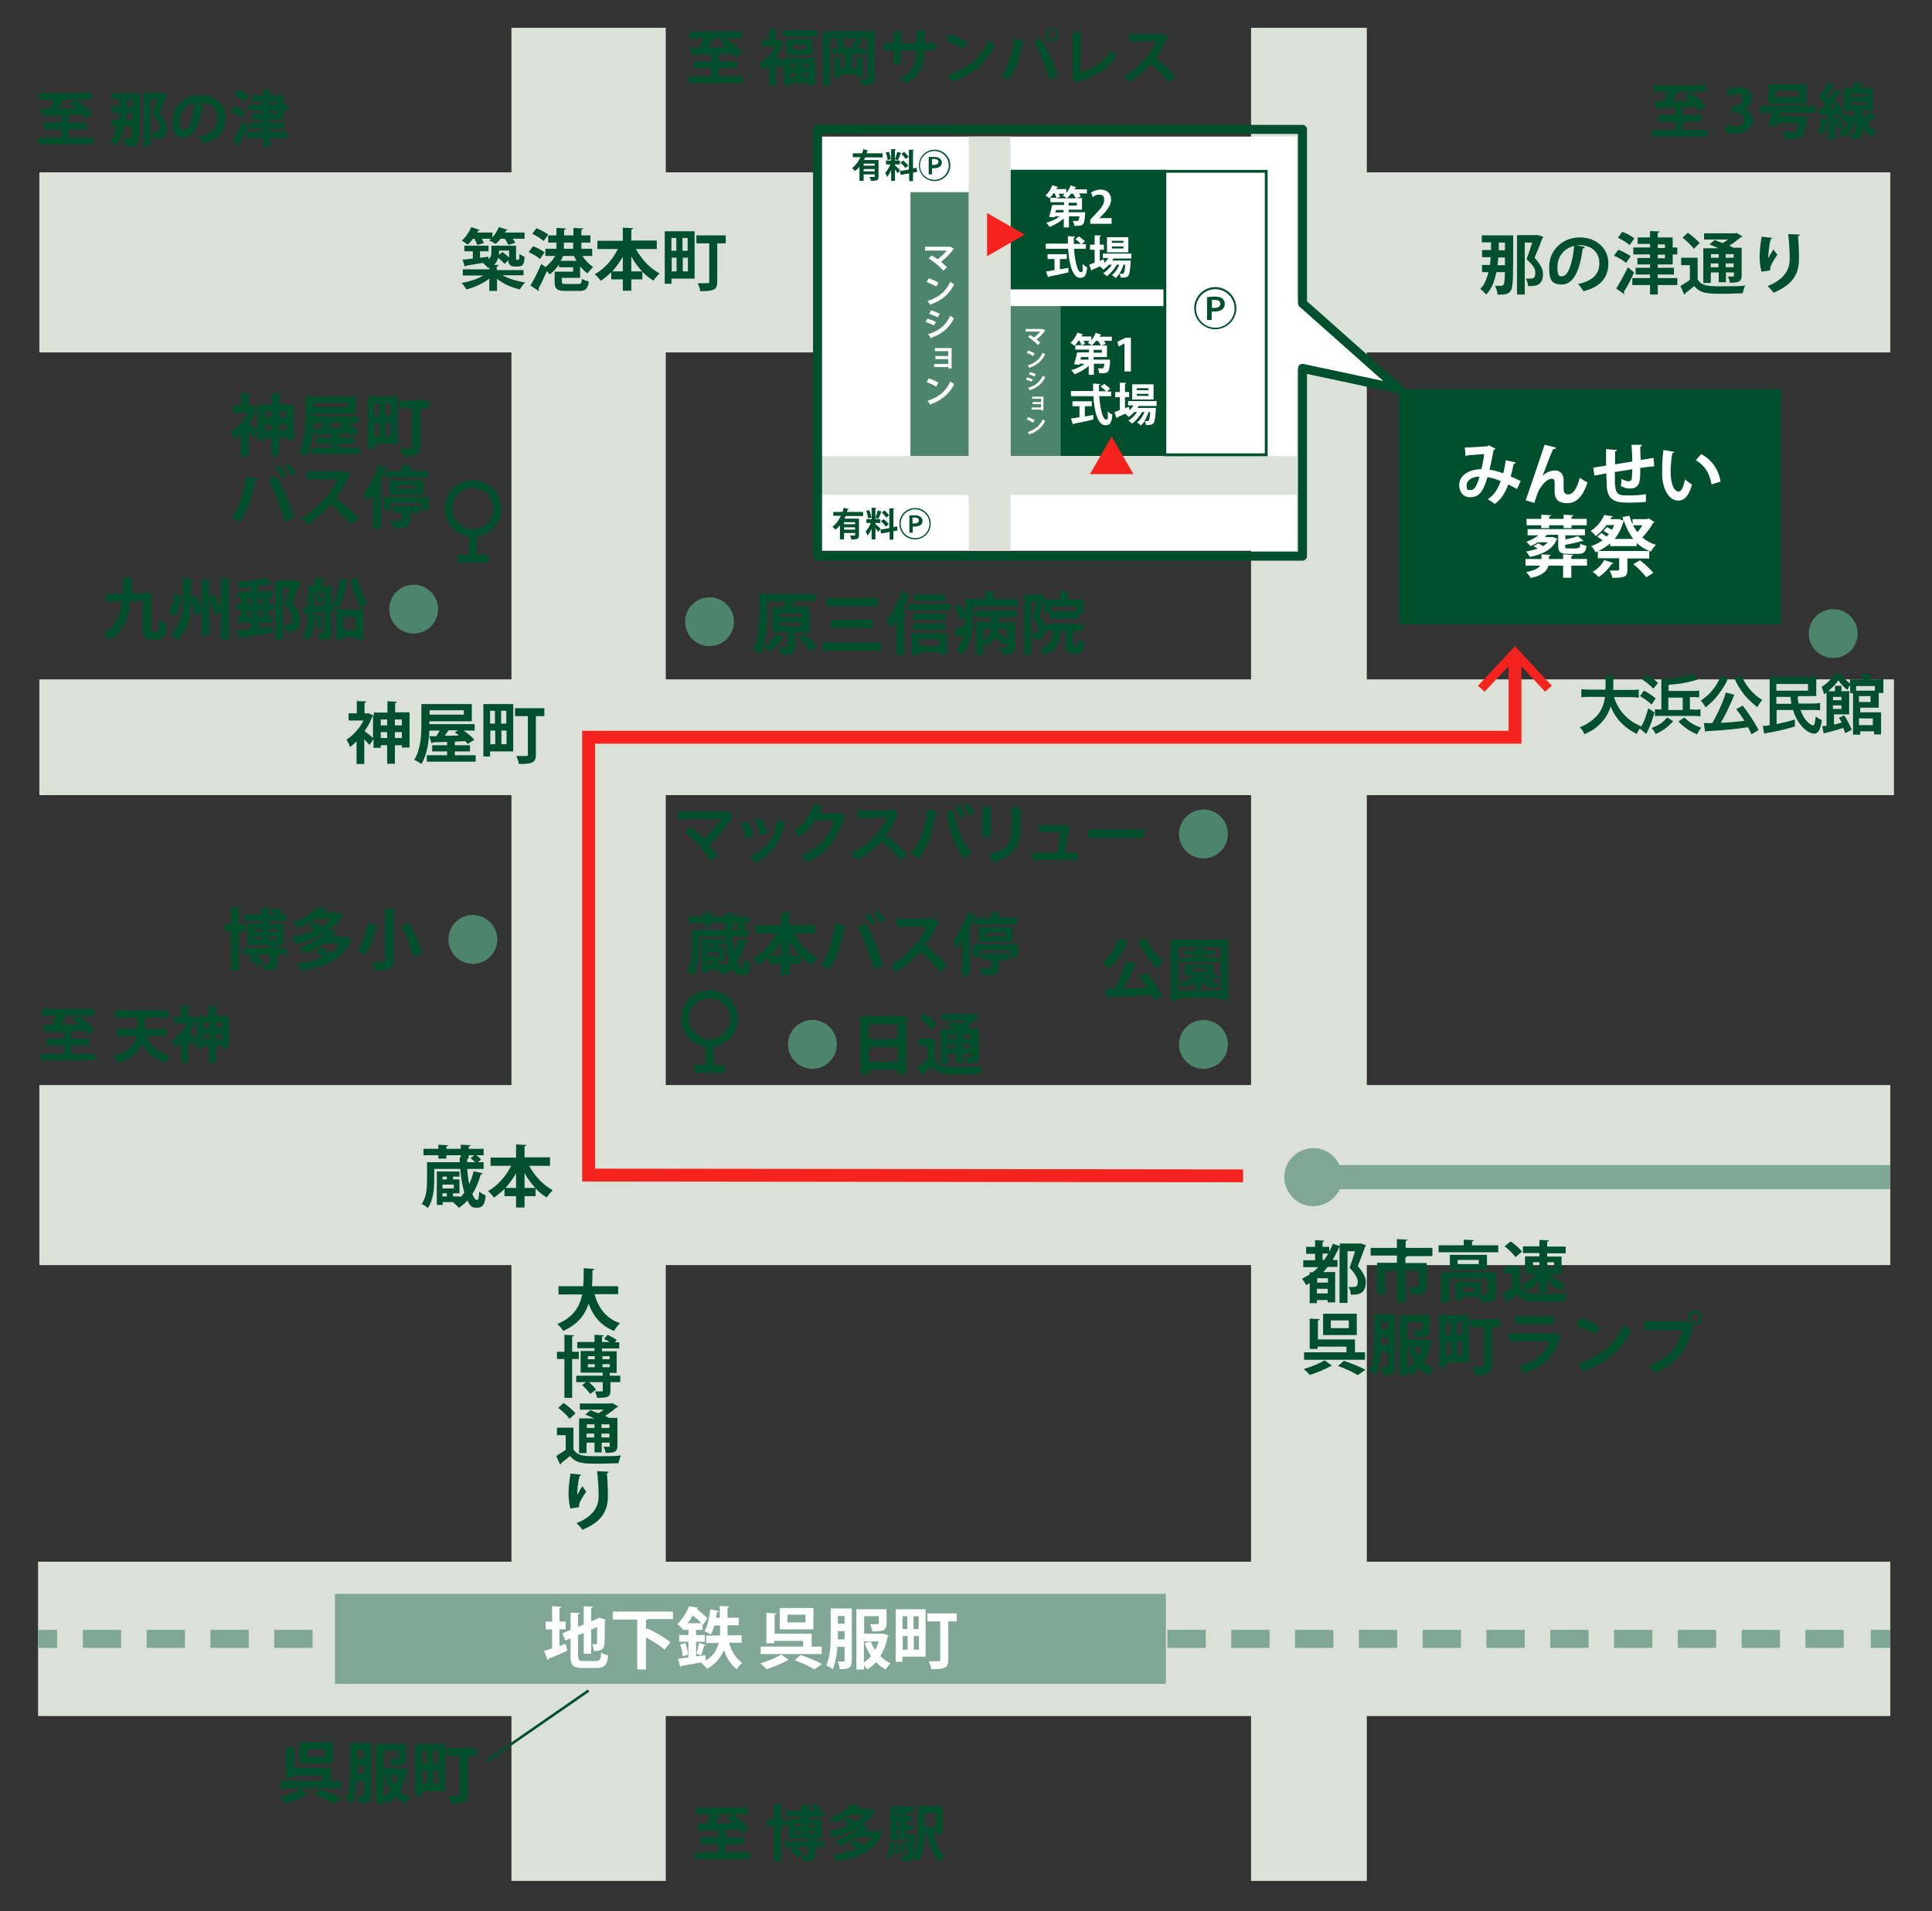 <?xml version="1.0" encoding="UTF-8"?>
<svg id="_レイヤー_1" xmlns="http://www.w3.org/2000/svg" width="751" height="743" xmlns:xlink="http://www.w3.org/1999/xlink" version="1.1" viewBox="0 0 751 743">
  <rect x="0" y="0" width="751" height="743" fill="#333333" stroke="none"/>
  <!-- Generator: Adobe Illustrator 29.0.1, SVG Export Plug-In . SVG Version: 2.1.0 Build 192)  -->
  <defs>
    <style>
      .st0, .st1, .st2, .st3, .st4, .st5, .st6, .st7, .st8, .st9, .st10 {
        fill: none;
      }

      .st1 {
        stroke-dasharray: 14.9 9.9;
      }

      .st1, .st2, .st3, .st5, .st6, .st7, .st8, .st9, .st10 {
        stroke-miterlimit: 10;
      }

      .st1, .st6 {
        stroke: #80a796;
        stroke-width: 7px;
      }

      .st2 {
        stroke: #f5231e;
        stroke-width: 5px;
      }

      .st11 {
        fill: #00502d;
      }

      .st3 {
        stroke-width: 3px;
      }

      .st3, .st4, .st5, .st10 {
        stroke: #00502d;
      }

      .st12 {
        isolation: isolate;
      }

      .st13 {
        fill: #fff;
      }

      .st4 {
        stroke-linecap: round;
        stroke-linejoin: round;
        stroke-width: 3.5px;
      }

      .st7 {
        stroke-width: 70px;
      }

      .st7, .st8, .st9 {
        stroke: #dce1d7;
      }

      .st8 {
        stroke-width: 60px;
      }

      .st9 {
        stroke-width: 45px;
      }

      .st14 {
        fill: #80a796;
      }

      .st10 {
        stroke-width: 1.1px;
      }

      .st15 {
        fill: #4c846c;
      }

      .st16 {
        fill: #f5231e;
      }

      .st17 {
        clip-path: url(#clippath);
      }

      .st18 {
        fill: #dce1d7;
      }
    </style>
    <clipPath id="clippath">
      <rect class="st0" x="318.3" y="53.1" width="185.8" height="161"/>
    </clipPath>
  </defs>
  <line class="st7" x1="15.3" y1="102" x2="734.8" y2="102"/>
  <line class="st9" x1="15.3" y1="286.6" x2="736.2" y2="286.6"/>
  <line class="st7" x1="15.3" y1="456.8" x2="734.8" y2="456.8"/>
  <line class="st8" x1="14.8" y1="637.1" x2="734.8" y2="637.1"/>
  <line class="st8" x1="228.8" y1="10.8" x2="228.8" y2="731.2"/>
  <line class="st9" x1="508.8" y1="10.8" x2="508.8" y2="731.2"/>
  <rect class="st11" x="543.8" y="151.3" width="148.5" height="91.4"/>
  <g>
    <polyline class="st2" points="483.2 457.1 228.8 456.8 228.8 286.6 588.9 286.6 588.9 255"/>
    <polygon class="st16" points="603.2 266.6 600.6 268.9 588.9 256.3 577.1 268.9 574.5 266.6 588.9 251.2 603.2 266.6"/>
  </g>
  <circle class="st15" cx="275.8" cy="241.7" r="9.5"/>
  <circle class="st15" cx="160.8" cy="236.8" r="9.5"/>
  <circle class="st15" cx="183.8" cy="365.2" r="9.5"/>
  <circle class="st15" cx="315.8" cy="406" r="9.5"/>
  <circle class="st15" cx="467.8" cy="406" r="9.5"/>
  <circle class="st15" cx="467.8" cy="324.2" r="9.5"/>
  <g>
    <line class="st6" x1="14.8" y1="637.1" x2="22.2" y2="637.1"/>
    <line class="st1" x1="32.2" y1="637.1" x2="722.3" y2="637.1"/>
    <line class="st6" x1="727.2" y1="637.1" x2="734.8" y2="637.1"/>
  </g>
  <rect class="st14" x="130.2" y="619.6" width="323" height="35"/>
  <g>
    <path class="st13" d="M589.2,179.8c0,.3-.4.5-.8.5-.3,1.4-.7,3.4-1.2,4.9,1.2.5,2.6,1.2,3.9,1.8l-1.4,3.1c-1.2-.7-2.3-1.2-3.4-1.8-1.2,3.3-2.9,6-5.3,7.6-.7-.6-1.9-1.4-2.7-1.8,2.4-1.6,4-3.9,5-7.1-1.9-.8-3.6-1.3-5.1-1.5-1.8,6.3-3.7,7.8-6.8,7.8s-4.2-2.8-4.2-4.7c0-4.1,4.3-6.2,8.6-6.2.5-1.8.9-3.9,1.1-5.9-1.2.1-4.5.4-6.5.5-.2.2-.4.3-.7.4l-.3-3.4c2.8-.1,7.4-.4,8.6-.5.3,0,.5-.2.7-.4l2.6,1.3c0,.2-.4.4-.7.5-.4,2.3-1.1,5.6-1.6,7.7,1.6.2,3.4.7,5.3,1.4.4-1.3.8-3.4,1-5.1l4,.9h0ZM575,185.3c-2.8,0-4.9,1.4-4.9,3.4s.5,1.8,1.4,1.8c1.3,0,2.3-.6,3.6-5.2h0Z"/>
    <path class="st13" d="M593.1,194.4c1.6-4.7,4.9-14.2,5.7-16.7.5-1.5,1.4-4,1.6-4.8l4.4,1.1c0,.4-.5.6-1.1.6-1.1,2.4-3.1,7.9-4.1,10.4,1.4-1.4,3.3-2.1,4.8-2.1,2.2,0,3.4,1.5,3.4,3.8v3.3c0,1.5.6,2.2,1.7,2.2,2,0,3.5-2.3,4.6-6.5.9.7,2,1.4,3,1.8-1.6,5-4,8.1-7.8,8.1s-5-1.7-5-4.5v-3.3c0-1.2-.3-1.7-1-1.7-2.4,0-4.9,3.6-5.7,5.8-.3,1-.8,2.3-1.2,3.6l-3.3-1h0Z"/>
    <path class="st13" d="M642.8,181.3c-1.4.1-3.2.3-5.2.6,0,2.1,0,4-.3,5.3-.4,1.7-1.6,2.7-3.5,2.7s-2.1-.2-3.8-1c.2-.6.3-1.8.3-2.7,1.1.6,2.3.9,2.8.9s1.1-.4,1.2-1c0-.8.2-2.2.2-3.7-2.4.4-4.9.8-6.8,1.1,0,2.3,0,4.6.2,5.8.2,2.4,1.2,3.2,3.7,3.3h1.4c2,0,4.9-.1,6.8-.5v3c-2,.2-4.5.3-6.5.3-4.3,0-8.2-.2-8.7-6,0-1.2-.2-3.2-.2-5.4-1.5.3-3.6.7-4.6.9l-.5-3.1c1.2-.2,3.2-.5,5-.8v-6.4l4.2.3c0,.3-.2.5-.7.6v5c2-.3,4.3-.7,6.7-1.1,0-2.1-.2-4.7-.3-6.5h4c0,.4-.2.6-.6.7,0,1.5,0,3.5.2,5.2,1.8-.3,3.7-.6,5-.8l.2,3.2h-.2Z"/>
    <path class="st13" d="M650.8,175.7c0,.2-.4.4-.7.4-.4,2-.7,4.8-.7,7.2,0,5.7,1.7,7.8,3.1,7.8s2-2.6,2.5-4.8c.6.6,1.9,1.6,2.7,2.1-1.2,4.3-2.9,6.2-5.3,6.2-4,0-6-5-6.3-9.3v-3c0-2.4.2-5,.5-7.4l4.3.8h0ZM665.3,188.3c-.8-4.7-2.9-7.5-6.1-9.4l2.1-2.4c3.7,2,6.7,5.6,7.5,10.7l-3.4,1.1h0Z"/>
    <path class="st13" d="M616.9,217.3v2.6h-6.1v4.7h-3.2v-4.7h-5.7c-.5,2-2.2,3.8-6.9,4.8-.3-.6-1.2-1.8-1.8-2.3,3.3-.6,4.8-1.5,5.5-2.5h-5.7v-2.6h6.2v-1.8l3.6.2c0,.2-.2.4-.7.5v1.1h5.5v-1.8l3.9.2c0,.3-.2.4-.7.5v1.1h6.1ZM599.1,205.3v-1.1h-5.7v-2.5h5.7v-1.6l3.8.2c0,.3-.2.4-.7.5v.9h5.6v-1.6l3.8.2c0,.3-.2.4-.7.5v.9h5.9v2.5h-5.9v1.1h-3.1v-1.1h-5.6v1.1h-3.1ZM613.2,213c.8,0,1-.2,1.1-1.7.5.4,1.7.8,2.4.9-.3,2.5-1.1,3.1-3.3,3.1h-4c-3,0-3.7-.7-3.7-3.2v-4.2h-4.4c-.3.3-.5.6-.8.9h3.2l1.7.7c0,.2-.2.2-.3.3-1.3,3.2-4.7,5.6-10.4,6.7-.3-.6-.9-1.5-1.5-2.1,1.7-.3,3.2-.7,4.5-1.1-.5-.4-1.1-.7-1.6-1l1.9-1.1c.5.3,1.2.7,1.8,1.1.7-.4,1.3-.9,1.8-1.5h-3.8c-.9.6-1.9,1.1-2.9,1.5-.4-.5-1.1-1.3-1.6-1.7,1.7-.5,3.4-1.5,4.7-2.5h-4.2v-2.4h22.3v2.4h-7.6v1.6c1.9-.4,3.7-.8,4.8-1.3l2.2,1.8c0,.1-.2.1-.6.1-1.6.5-4.1,1.1-6.5,1.5,0,1.3,0,1.4,1.3,1.4h3.4v-.2h0Z"/>
    <path class="st13" d="M640.8,201.5l2.3,1.4c0,.2-.3.3-.5.4-1,1.8-2.6,4-4.2,5.6,1.5,1.3,3.2,2.3,5.3,2.9-.7.6-1.5,1.8-2,2.6-2.2-.8-4-1.9-5.5-3.3v1.2h-10.3v-1.1c-1.6,1.5-3.6,2.6-5.7,3.5-.4-.8-1.1-1.9-1.7-2.4,1.6-.5,3.1-1.3,4.4-2.3-.6-.5-1.4-1-2-1.4l1.6-1.4c.6.4,1.4.9,2,1.4.3-.3.6-.7.9-1-.7-.4-1.5-.9-2.1-1.2l1.3-1.5c.6.3,1.4.7,2,1,.3-.6.6-1.1.9-1.8h-3c-1.1,1.5-2.5,3-4.2,4.3-.4-.6-1.4-1.6-2-2,2.7-1.7,4.4-4.1,5.3-6.2l3.3.5c0,.3-.2.4-.6.4,0,.2-.2.4-.3.7h3.4l1.7.6-.4-1.4,2.7-.5c.3,1.2.7,2.3,1.2,3.4v-2.1h5.6l.5-.2h0ZM627.2,218.9c0,.2-.4.3-.7.3-1.2,1.9-3.1,3.8-5,5.1-.6-.6-1.7-1.5-2.4-2,1.8-1,3.6-2.8,4.5-4.6l3.6,1.2h0ZM641.1,217.1h-8.5v4.5c0,2.5-.9,3.1-5.9,3,0-.8-.6-2-1-2.8h2.2c1,0,1.5-.1,1.5-.4v-4.4h-8.3v-2.8h20v2.8h0ZM631.1,202.7c-.8,2.7-1.9,4.9-3.5,6.8h7.3c-1.5-1.9-2.7-4.2-3.6-6.9l-.2.2h0ZM634.8,204.2c.5,1,1,1.8,1.7,2.7.7-.8,1.4-1.8,1.9-2.7h-3.6ZM639.9,224.4c-1-1.4-3.2-3.6-5-5.1l2.6-1.5c1.8,1.4,4.1,3.5,5.2,4.9l-2.8,1.7h0Z"/>
  </g>
  <g>
    <path class="st11" d="M520.8,483.4h8.2l2,.7c0,.2,0,.3-.3.4-.8,2.2-1.8,5-2.9,7.7,2.3,2.7,3.1,4.5,3.1,6.2,0,5-3.4,4.9-5.8,4.9,0-.9-.4-2.2-.9-3h1.9c1.6,0,1.7-1.1,1.7-2,0-1.4-.9-3-3.2-5.5.8-2.3,1.6-4.5,2.1-6.4h-2.9v20.1h-3.1v-21.6h-.2c-.7,1.7-1.6,3.4-2.5,4.9h1.9v2.7h-3.8c-.5.7-1.1,1.3-1.7,2h4.6v11.8h-2.9v-.9h-4.2v1.2h-2.8v-7.8c-.4.3-.9.5-1.4.8-.3-.7-1.1-1.9-1.6-2.5,1-.5,2-1.1,3-1.7v-.8h1.1c.8-.6,1.5-1.2,2.2-2h-5.8v-2.7h4.6v-2.5h-3.5v-2.7h3.5v-2.6l3.6.2c0,.2-.2.4-.7.5v1.9h2.6v1.9c.5-1,1-2,1.4-3.1l2.7.9v-1h0ZM516.2,498.6v-1.7h-4.2v1.7h4.2ZM511.9,502.8h4.2v-1.8h-4.2v1.8h0ZM514.1,489.8h.6c.6-.8,1.1-1.6,1.6-2.5h-2.2v2.5h0Z"/>
    <path class="st11" d="M556.8,485.3v3h-10.2.4c0,.3-.2.4-.7.5v2.2h8.3v8.9c0,2.9-1.2,3.4-6.1,3.4,0-.9-.6-2.2-1-3.1h3.3c.4,0,.6-.1.6-.4v-5.8h-5v12.4h-3.3v-12.4h-4.6v9.2h-3.2v-12.3h7.7v-2.8h-10.2v-3h10.2v-3.4l4.1.2c0,.3-.2.4-.7.5v2.7h10.4v.2h0Z"/>
    <path class="st11" d="M572.2,484.1h10.2v2.7h-23.2v-2.7h9.8v-2.2l3.9.2c0,.2-.2.4-.7.5v1.5ZM581.4,494.6v8.5c0,2.9-1.4,3.2-5.6,3.2,0-.6-.3-1.4-.6-2.1h-6.8v1.2h-2.7v-7.1h10v5.1h1.2c1.1,0,1.3,0,1.3-.4v-5.9h-14.9v9.2h-3v-11.8h21.1ZM563.6,487.8h14.4v5.8h-14.4v-5.8ZM574.8,491.4v-1.6h-8.2v1.6h8.2ZM573,502.2v-1.7h-4.5v1.7h4.5Z"/>
    <path class="st11" d="M590.9,492.1v8.3c1.6,2.6,4.8,2.6,9.3,2.6s6.5,0,8.9-.3c-.3.8-.8,2.3-1,3.2-1.9.1-4.6.2-7.2.2-5.8,0-8.9,0-11.5-3-1.1,1-2.3,2-3.3,2.8,0,.3,0,.4-.4.5l-1.6-3.4c1.1-.7,2.4-1.5,3.6-2.4v-5.5h-3v-2.9h6.2ZM587.2,482.6c1.6,1.1,3.5,2.7,4.4,4l-2.5,2.1c-.8-1.2-2.7-3-4.2-4.2l2.3-1.9ZM598.4,488.4v-1.3h-6.4v-2.6h6.4v-2.5l3.7.2c0,.3-.2.4-.7.5v1.9h7.2v2.6h-7.2v1.3h5.6v6.9h-4.4c1.6,1.6,4,3.2,6.1,4-.7.6-1.6,1.7-2.1,2.4-1.8-.9-3.7-2.5-5.3-4.2v4.9h-3v-4.8c-1.4,1.8-3.2,3.3-5.1,4.2-.4-.7-1.3-1.8-2-2.4,2.1-.9,4.3-2.4,5.7-4.2h-4.1v-6.9h5.6ZM595.9,490.7v2.3h2.5v-2.3h-2.5ZM604.1,490.7h-2.6v2.3h2.6v-2.3Z"/>
    <path class="st11" d="M517.7,530.9s-.3.2-.5.2c-1.9,1.1-5.4,2.6-8.1,3.4-.5-.7-1.6-1.7-2.3-2.3,2.8-.8,6.2-2.2,8.1-3.4l2.9,2.1h-.1ZM530.6,525.7v2.9h-23.7v-2.9h16.5v-2.2h-11.2v.9h-3.1v-11.8l3.9.2c0,.3-.2.4-.7.5v7.4h14.4v5h4,0ZM527.4,510.7v8.3h-13.1v-8.3h13.1ZM524.3,516.3v-3h-7v3h7ZM527.7,534.5c-1.7-1-4.7-2.5-7.6-3.5l2.3-2c3,1,6.4,2.4,8.4,3.5l-3.1,2.1h0Z"/>
    <path class="st11" d="M542.3,510.9v20.2c0,2.9-1.1,3.4-4.7,3.4,0-.8-.4-2.2-.8-3h1.4c1.2,0,1.3,0,1.3-.5v-5.2h-2.8c-.2,3.1-.8,6.3-1.8,8.7-.5-.4-1.8-1.2-2.5-1.4,1.6-3.6,1.7-8.9,1.7-12.7v-9.5h8.3-.1ZM536.9,519.7v3.2h2.6v-3.2h-2.6ZM539.4,513.7h-2.6v3h2.6v-3ZM554.7,520.7l1.9.7c0,.2-.2.3-.3.4-.6,2.9-1.6,5.4-2.9,7.6,1.2,1.2,2.5,2.1,4,2.8-.6.5-1.5,1.6-2,2.4-1.4-.7-2.7-1.7-3.7-2.9-1,1.1-2.2,2.1-3.5,2.9-.3-.5-.7-1.1-1.2-1.6v1.6h-3v-23.4h11.7v5.6c0,2.7-1.4,3-5.5,3,0-.8-.5-2-.9-2.8h2c1.3,0,1.4,0,1.4-.4v-2.7h-5.7v6.8h7.7ZM547,523.7v8.2c1-.7,1.9-1.5,2.8-2.5-1-1.5-1.9-3.2-2.5-5l2.4-.7c.4,1.2,1,2.3,1.7,3.3.6-1,1-2.2,1.4-3.3h-5.8Z"/>
    <path class="st11" d="M571,511.1v18.5h-9v2h-2.6v-20.4h11.6ZM563.9,513.9h-1.9v5h1.9v-5ZM562.1,521.5v5.3h1.9v-5.3h-1.9ZM568.3,518.9v-5h-2v5h2ZM566.4,526.9h2v-5.3h-2v5.3ZM583.1,512.8v3.1h-3.3v15c0,3.1-1.4,3.6-6.6,3.6,0-.9-.6-2.3-1-3.1h2.7c1.7,0,1.8,0,1.8-.6v-14.9h-5v-3.1h11.5-.1Z"/>
    <path class="st11" d="M606.9,519.3c0,.2-.3.3-.5.4-2.3,7.9-6.3,11.8-14.2,14-.4-.8-1.3-1.9-2-2.6,6.5-1.6,10.8-5.1,12.1-9.7h-15.8v-3.1h17.2l.4-.3,2.8,1.3h0ZM604,514.7h-14.9v-3h14.9v3Z"/>
    <path class="st11" d="M614.2,512.4c2.6.8,5.7,2.2,7.6,3.4l-1.7,3c-1.9-1.2-4.9-2.7-7.4-3.6l1.5-2.8h0ZM613.3,530.1c8.8-2.7,14.8-7.8,17.8-15,1,.8,2.1,1.4,3,1.9-3.2,7.1-9.4,12.6-18,15.7,0,.3-.2.6-.4.7l-2.4-3.3h0Z"/>
    <path class="st11" d="M639,513.7h16.5l2.9,1.9s-.3.3-.5.4c-2.3,9.7-6.7,14.4-14.7,17.6-.5-.8-1.4-2.1-2.1-2.7,7-2.6,11.4-7.2,12.8-13.9h-14.9v-3.2h0ZM658.9,509.4c1.6,0,2.8,1.2,2.8,2.8s-1.2,2.8-2.8,2.8-2.8-1.3-2.8-2.8,1.3-2.8,2.8-2.8h0ZM660.7,512.2c0-1-.8-1.8-1.8-1.8s-1.8.8-1.8,1.8.8,1.8,1.8,1.8,1.8-.9,1.8-1.8Z"/>
  </g>
  <g>
    <path class="st11" d="M181.6,454.4c.2,2.3.4,4.2.8,5.9.7-1.5,1.3-3.2,1.7-5l3.5.8c0,.2-.3.4-.7.4-.8,2.9-1.9,5.5-3.3,7.7.6,1.5,1.3,2.3,1.8,2.3s.8-.8.9-3.3c.7.6,1.7,1.3,2.5,1.5-.4,4.1-1.4,4.8-3.6,4.8s-2.5-1-3.5-2.8c-1,1.1-2.1,2-3.3,2.8-.5-.5-1.5-1.5-2.2-2l.3-.2h-4.4v1.1h-2.3v-13h8.8v2h-2.5v1.1h2.5v5.4h-2.5v1.2h2.8v.4c.6-.6,1.1-1.2,1.6-1.9-.7-2.4-1.3-5.6-1.6-9.2h-10.1v4.2c0,3.4-.4,8.1-2.5,11-.5-.5-1.8-1.3-2.4-1.6,2-2.7,2.1-6.5,2.1-9.4v-6.8h12.7v-1.9h.4v-.8h-5.6v1.3h-3.1v-1.3h-5.8v-2.5h5.8v-1.6l3.8.2c0,.3-.2.4-.7.5v.9h5.6v-1.6l3.8.2c0,.3-.2.4-.7.5v.9h5.8v2.5h-2.9c.8.5,1.6,1.2,1.9,1.7l-1.3,1h2.3v2.6h-6.4ZM173.7,457.4h-1.7v1.1h1.7v-1.1ZM176.4,462v-1.5h-4.4v1.5h4.4ZM172,463.9v1.2h1.7v-1.2h-1.7ZM182.2,450v.3h0c-.1.1-.3.2-.6.2v1.3h3.1c-.5-.5-1.2-1.1-1.8-1.6l1.5-1.1h-2.2v.9h0Z"/>
    <path class="st11" d="M213.8,453.2h-8.1c2.1,3.9,5.4,7.5,9.2,9.5-.8.7-1.9,2-2.4,2.8-1.5-.9-3-2.1-4.3-3.5v3h-4.3v4.4h-3.3v-4.4h-4.5v-2.8c-1.3,1.3-2.7,2.4-4.1,3.4-.5-.8-1.6-2-2.3-2.6,3.7-2,7-5.8,9-9.8h-8v-3.2h9.9v-5.1l4,.2c0,.3-.2.4-.7.5v4.3h9.9v3.2h0ZM200.6,456.1c-1.2,2.1-2.6,4-4.1,5.7h4.1v-5.7ZM203.9,461.8h4.2c-1.6-1.7-3-3.6-4.2-5.8v5.8Z"/>
  </g>
  <g>
    <path class="st11" d="M176.8,293.6h8.1v2.5h-19v-2.5h7.9v-1.5h-5.8v-2.4h5.8v-1.3c-2.1,0-4.1.2-5.6.2,0,.2-.3.4-.4.4l-1-2.8h2.8c.4-.7.9-1.4,1.3-2.2h-4c-.2,4.3-.9,9.5-3.1,13-.6-.5-2-1.3-2.8-1.6,2.6-4,2.8-10,2.8-14.1v-7.6h19.6v6.7h-16.5v1.1h17.6v2.5h-4.3c1.6,1.1,3.3,2.5,4.2,3.6l-2.6,1.6c-.3-.3-.6-.7-1-1.1l-3.7.2h-.3v1.4h5.9v2.4h-5.9v1.5h0ZM180.3,276.1h-13.3v1.7h13.3v-1.7ZM178.1,283.9h-3.8c-.4.7-.9,1.4-1.4,2.1,1.7,0,3.6,0,5.5-.1-.5-.4-1.1-.9-1.6-1.2l1.3-.8Z"/>
    <g>
      <path class="st11" d="M153.5,276.9h5.7v13.7h-3v-.9h-2.7v7.2h-3v-7.2h-2.5v1h-2.8v-3.4l-1.6,2.3c-.5-.6-1.2-1.4-2-2.2v9.6h-3v-8.8c-.8.8-1.7,1.6-2.5,2.2-.3-.8-1-2.3-1.4-2.9,2.6-1.6,5.1-4.4,6.6-7.4h-5.8v-2.8h3.2v-4.8l3.7.2c0,.3-.2.4-.7.5v4.1h1.7c0-.1,1.9,1,1.9,1v-1.3h5.3v-4.4l3.6.2c0,.3-.2.4-.6.5v3.7h0ZM145.1,278.3c0,.1-.2.2-.4.3-.7,1.9-1.7,3.9-3,5.6,1,.8,2.7,2.1,3.3,2.7v-8.6h0ZM150.5,279.7h-2.5v2.3h2.5v-2.3ZM148,286.9h2.5v-2.3h-2.5v2.3ZM156.2,279.7h-2.7v2.3h2.7v-2.3ZM153.5,286.9h2.7v-2.3h-2.7v2.3Z"/>
      <path class="st11" d="M199.5,273.6v18.5h-9v2h-2.6v-20.4h11.6ZM192.4,276.3h-1.9v5h1.9v-5ZM190.6,284v5.3h1.9v-5.3h-1.9ZM196.8,281.3v-5h-2v5h2ZM194.9,289.3h2v-5.3h-2v5.3ZM211.6,275.3v3.1h-3.3v15c0,3.1-1.4,3.6-6.6,3.6-.1-.9-.6-2.3-1-3.1h2.7c1.7,0,1.8,0,1.8-.6v-14.9h-5v-3.1h11.5,0Z"/>
    </g>
  </g>
  <g>
    <path class="st11" d="M203.6,107h-8.3c2.3,1.3,5.6,2.3,8.8,2.8-.7.7-1.6,1.9-2,2.7-3.2-.7-6.4-2.1-8.9-4.1v4.7h-3v-4.8c-2.4,1.9-5.7,3.4-8.9,4.2-.4-.8-1.3-1.9-1.9-2.5,3.1-.5,6.3-1.6,8.5-2.9h-8v-2.4h10.3v-.7c-.2,0-.3,0-.5.2-.3-.5-1.4-1.5-2-2-2.5.4-4.9.8-6.6,1.1,0,.2-.2.3-.4.4l-.9-2.8c1.1,0,2.5-.2,4-.4v-2.8h-3.3v-2.2h9.4v2.2h-3.3v2.5l3.3-.4v1c1-.8,1.1-1.8,1.1-2.7v-2.6h9.6v4.6c0,.8,0,.9.3.9h.7c.2-.2.3-.7.3-2.3.5.4,1.4.9,2,1.1-.2,2.6-.3,3.8-2.6,3.8h-1.3c-2.3,0-2.4-1.7-2.4-2.4l-1.5,1.4c-.5-.7-1.6-1.7-2.5-2.4-.2,1-.7,2-1.6,2.8h1.8c0,.3-.2.5-.7.6v1.4h10.4v2.4-.4h0ZM185.5,95.2c-.2-.6-.6-1.6-1.1-2.4h-.5c-.7.9-1.4,1.7-2.1,2.3-.6-.5-1.7-1.2-2.3-1.6,1.5-1.2,2.9-3.3,3.7-5.2l3.3,1.1c-.1.2-.4.3-.6.3l-.4.7h5.9v1.9c1-1.1,1.9-2.6,2.5-4l3.4,1c-.1.2-.3.3-.6.3l-.4.8h7.6v2.4h-4.6c.4.6.8,1.1,1,1.6l-2.7.8c-.3-.6-.8-1.6-1.4-2.4h-1.6c-.6.8-1.3,1.5-1.9,2-.7-.4-1.8-1-2.6-1.4.3-.2.5-.4.8-.6h-3.6c.3.6.6,1.2.8,1.7l-2.5.7h0ZM197.8,97.4h-3.8v1.7l1.3-1.1c.9.6,1.9,1.4,2.6,2.1v-2.7h-.1Z"/>
    <path class="st11" d="M207.1,95.7c1.6.5,3.5,1.6,4.6,2.4l-1.8,2.6c-.9-.9-2.9-2-4.4-2.7l1.7-2.3h-.1ZM225.5,108h-7.1v1.5c0,.8.2.9,1.8.9h4.5c1.1,0,1.4-.3,1.5-2,.6.4,1.9.9,2.7,1-.4,3-1.3,3.7-3.9,3.7h-5c-3.5,0-4.4-.8-4.4-3.5v-4h7.2v-1.7h-5.5v-1.1c-1.1,1.6-2.3,3-3.7,3.9-.2-.4-.7-.9-1-1.3-1.1,2.5-2.3,5-3.3,6.8.1.2.2.4.2.5s0,.3-.1.4l-3.2-2.1c1.2-2,2.9-5.3,4.2-8.4l1.6,1.2c1.5-1.1,2.9-2.7,3.8-4.3h-3.8v-2.8h4.3v-2.4h-3.2v-2.8h3.2v-2.9l3.7.2c0,.3-.2.4-.7.5v2.2h3.6v-2.9l3.8.2c0,.3-.2.4-.7.5v2.2h3.5v2.8h-3.5v2.4h4.2v2.8h-3.8c1.1,1.7,2.6,3.3,4.2,4.3-.7.6-1.7,1.7-2.2,2.5-1-.7-2-1.7-2.9-2.8v4.6h0ZM208.5,88.7c1.5.6,3.6,1.7,4.6,2.5l-1.8,2.5c-.9-.9-2.9-2.1-4.4-2.8l1.7-2.3h-.1ZM218.9,99.5c-.3.7-.6,1.3-1,1.9h6.2c-.4-.6-.7-1.2-1-1.9h-4.3.1ZM219.2,94.3v2.4h3.6v-2.4h-3.6Z"/>
    <path class="st11" d="M255.3,96.8h-8.1c2.1,3.9,5.4,7.5,9.2,9.5-.8.7-1.9,2-2.4,2.8-1.5-.9-3-2.1-4.3-3.5v3h-4.3v4.4h-3.3v-4.4h-4.5v-2.8c-1.3,1.3-2.7,2.4-4.1,3.4-.5-.8-1.6-2-2.3-2.6,3.7-2,7-5.8,9-9.8h-8v-3.2h9.9v-5.1l4,.2c0,.3-.2.4-.7.5v4.3h9.9v3.2h0ZM242.1,99.8c-1.2,2.1-2.6,4-4.1,5.7h4.1v-5.7ZM245.4,105.5h4.2c-1.6-1.7-3-3.6-4.2-5.8v5.8Z"/>
    <path class="st11" d="M270,89.8v18.5h-9v2h-2.6v-20.4h11.6ZM262.9,92.5h-1.9v5h1.9v-5ZM261.1,100.2v5.3h1.9v-5.3h-1.9ZM267.3,97.5v-5h-2v5h2ZM265.4,105.5h2v-5.3h-2v5.3ZM282.1,91.5v3.1h-3.3v15c0,3.1-1.4,3.6-6.6,3.6-.1-.9-.6-2.3-1-3.1h2.7c1.7,0,1.8,0,1.8-.6v-14.9h-5v-3.1h11.5-.1Z"/>
  </g>
  <g>
    <path class="st11" d="M119.7,697.5s-.3.2-.5.2c-1.9,1.1-5.4,2.6-8.1,3.4-.5-.7-1.6-1.7-2.3-2.3,2.8-.8,6.2-2.2,8.1-3.4l2.9,2.1h0ZM132.6,692.3v2.9h-23.7v-2.9h16.5v-2.2h-11.2v.9h-3.1v-11.8l3.9.2c0,.3-.2.4-.7.5v7.4h14.4v5h4-.1ZM129.4,677.3v8.3h-13.1v-8.3h13.1ZM126.3,683v-3h-7v3h7ZM129.7,701.1c-1.7-1-4.7-2.5-7.6-3.5l2.3-2c3,1,6.4,2.4,8.4,3.5l-3.1,2.1h0Z"/>
    <path class="st11" d="M144.3,677.5v20.2c0,2.9-1.1,3.4-4.7,3.4,0-.8-.4-2.2-.8-3h1.4c1.2,0,1.3,0,1.3-.5v-5.2h-2.8c-.2,3.1-.8,6.3-1.8,8.7-.5-.4-1.8-1.2-2.5-1.4,1.6-3.6,1.7-8.9,1.7-12.7v-9.5h8.3,0ZM138.9,686.3v3.2h2.6v-3.2h-2.6ZM141.4,680.4h-2.6v3h2.6v-3ZM156.7,687.4l1.9.7c0,.2-.2.3-.3.4-.6,2.9-1.6,5.4-2.9,7.6,1.2,1.2,2.5,2.1,4,2.8-.6.5-1.5,1.6-1.9,2.4-1.4-.7-2.7-1.7-3.7-2.9-1,1.1-2.2,2.1-3.5,2.9-.3-.5-.7-1.1-1.2-1.6v1.6h-3v-23.4h11.7v5.6c0,2.7-1.4,3-5.5,3-.1-.8-.5-2-.9-2.8h2c1.3,0,1.4,0,1.4-.4v-2.7h-5.7v6.8h7.7-.1ZM149,690.3v8.2c1-.7,2-1.5,2.8-2.5-1-1.5-1.9-3.2-2.5-5l2.4-.7c.4,1.2,1,2.3,1.7,3.3.6-1,1-2.2,1.4-3.3h-5.8,0Z"/>
    <path class="st11" d="M173,677.8v18.5h-9v2h-2.6v-20.4h11.6ZM165.9,680.5h-1.9v5h1.9v-5ZM164.1,688.2v5.3h1.9v-5.3h-1.9ZM170.3,685.5v-5h-2v5h2ZM168.4,693.5h2v-5.3h-2v5.3ZM185.1,679.5v3.1h-3.3v15c0,3.1-1.4,3.6-6.6,3.6-.1-.9-.6-2.3-1-3.1h2.7c1.7,0,1.8,0,1.8-.6v-14.9h-5v-3.1h11.5,0Z"/>
  </g>
  <g>
    <path class="st11" d="M27.8,409.6h9.4v2.6H15.8v-2.6h9.1v-3.2h-6.9v-2.6h6.9v-2.8l-6.9.2c0,.2-.3.3-.5.4l-.9-3.2h3.7c.6-1.1,1.2-2.4,1.7-3.6h-5.7v-2.6h20.3v2.6h-6.1c2.2,1.6,5,3.9,6.3,5.6l-2.5,1.8c-.3-.4-.8-1-1.3-1.5-2.8.1-5.6.2-8.2.3h0l3.4.2c0,.2-.2.4-.6.5v2.1h7.2v2.6h-7.2v3.2s.2,0,.2,0ZM30.6,394.8h-4.5c-.1.2-.4.2-.7.2-.4,1-1.1,2.2-1.7,3.3,2.2,0,4.6,0,6.9-.1-.8-.7-1.6-1.3-2.3-1.9l2.2-1.5h.1Z"/>
    <path class="st11" d="M64.8,402.7h-7.8c1.5,3.9,4.4,6.6,9.3,7.7-.7.6-1.5,1.9-1.9,2.7-4.5-1.3-7.3-3.8-9.1-7.5-1.3,3-4,5.8-9.5,7.6-.3-.7-1.2-1.9-1.7-2.5,6-1.8,8.2-4.9,9-7.9h-7.7v-2.9h8v-4.3h-8.8v-2.9h20.9v2.9h-9.2v4.3h8.5v2.9h0Z"/>
    <path class="st11" d="M83.9,395h5.1v12.4h-2.7v-.8h-2.4v6.5h-2.7v-6.5h-2.3v.9h-2.5v-3.1l-1.5,2.1c-.4-.5-1.1-1.3-1.8-2v8.6h-2.7v-7.9c-.7.7-1.5,1.4-2.3,1.9-.2-.7-.9-2.1-1.3-2.6,2.3-1.4,4.6-4,5.9-6.7h-5.2v-2.5h2.9v-4.3l3.3.2c0,.2-.2.4-.6.4v3.7h1.5c0-.1,1.7.9,1.7.9v-1.1h4.8v-4l3.3.2c0,.2-.2.4-.6.4v3.4h0ZM76.5,396.3s-.2.2-.3.2c-.6,1.8-1.6,3.5-2.7,5.1.9.7,2.4,1.9,3,2.4v-7.7ZM81.2,397.5h-2.3v2h2.3v-2ZM79,404.1h2.3v-2.1h-2.3v2.1ZM86.4,397.5h-2.4v2h2.4v-2ZM83.9,404.1h2.4v-2.1h-2.4v2.1Z"/>
  </g>
  <g>
    <path class="st11" d="M282.1,720.1h9.4v2.6h-21.4v-2.6h9.1v-3.2h-6.9v-2.6h6.9v-2.8l-6.9.2c0,.2-.3.3-.5.4l-.9-3.2h3.7c.6-1.1,1.2-2.4,1.7-3.6h-5.7v-2.6h20.3v2.6h-6.1c2.2,1.6,5,3.9,6.3,5.6l-2.5,1.8c-.3-.4-.8-1-1.3-1.5-2.8,0-5.6.2-8.2.3h0l3.4.2c0,.2-.2.4-.6.5v2.1h7.2v2.6h-7.2v3.2h.2ZM284.9,705.3h-4.5c-.1.2-.4.2-.7.2-.4,1-1.1,2.2-1.7,3.3h6.9c-.8-.7-1.6-1.3-2.3-1.9l2.2-1.5h.1Z"/>
    <path class="st11" d="M305.9,709.9h-2.4v13.6h-2.7v-13.6h-2.6v-2.6h2.6v-5.9l3.4.2c0,.2-.2.4-.6.4v5.3h2.4v2.6h0ZM320.3,715.8v2.2h-3.4v3c0,2.3-1,2.6-4.7,2.6,0-.7-.4-1.6-.7-2.3h2.3c.3,0,.4,0,.4-.4v-2.9h-4.8c1,.8,2,1.8,2.5,2.6l-2,1.5c-.5-.9-1.8-2.2-2.8-3.1l1.4-1h-3.5v-2.2h9.3v-1.1h-7.7v-7.5h4.9v-1h-6v-2.2h6v-2.5l3.3.2c0,.2-.2.4-.6.4v1.9h2.7c-.6-.4-1.3-.8-1.9-1.1l1.2-1.5c1,.5,2.4,1.2,3.1,1.8l-.7.8h1.5v2.2h-6v1h5.2v7.5h-2.3v1h3.4,0ZM309,709v1.1h2.4v-1.1h-2.4ZM309,712.9h2.4v-1.1h-2.4v1.1ZM316.7,709h-2.6v1.1h2.6v-1.1ZM316.7,712.9v-1.1h-2.6v1.1h2.6Z"/>
    <path class="st11" d="M340.7,711.8h.5c1.3.5,1.9.8,1.9.9,0,0-.2.2-.4.3-2.9,6.7-9.6,9.5-17.7,10.6-.2-.8-.7-1.9-1.2-2.6,3.3-.4,6.5-1,9.1-2.2-.8-.7-1.8-1.4-2.6-1.9l2.1-1.5c1,.5,2.2,1.3,3,2.1,1.4-.9,2.6-2,3.5-3.4h-5.6c-1.9,1.3-4.2,2.5-6.9,3.5-.4-.7-1.1-1.7-1.7-2.2,4.3-1.3,7.4-3.3,9.4-5.2h0c-3.1,1.9-6.8,3.3-10.6,4-.3-.7-.8-1.8-1.3-2.4,2.8-.4,5.5-1.2,8-2.4-.7-.5-1.5-1-2.3-1.4l1.9-1.5c.9.4,2,1.1,2.8,1.6,1.2-.8,2.3-1.7,3.2-2.6h-5.6c-1.6,1.1-3.6,2.2-5.9,3.2-.4-.7-1.3-1.6-1.9-2.1,4.1-1.4,7-3.4,8.6-5.3l3.4.7c0,.2-.3.4-.6.4-.2.3-.5.5-.8.8h5.2l2,.9s-.2.2-.4.3c-1.1,2-2.8,3.7-4.8,5.1l3.1.7c0,.2-.3.4-.7.4-.4.4-.7.8-1.1,1.2h4.4Z"/>
    <path class="st11" d="M347.5,716.5c-.1,2.2-.4,4.5-1.4,5.8l-1.5-.8c.9-1.2,1.2-3.3,1.3-5.4l1.5.3h.1ZM366.3,712.8h-3.4c.7,3.7,2,6.9,4.5,8.5-.6.5-1.5,1.6-1.8,2.3-3-2.2-4.4-6-5.1-10.8h-1.1c0,3.6-.5,8-2.5,10.8-.4-.4-1.6-1.1-2.2-1.4-.5,1.4-2,1.4-3.8,1.3,0-.7-.3-1.6-.6-2.2h1.5c.3,0,.5,0,.6-.3.2-.2.4-.9.5-2.1l-.7.3c-.1-.8-.6-2.1-1.1-3.1l1.1-.4c.3.6.6,1.3.8,1.9h0c0-.7,0-1.5.1-2.5h-4.6v.5h-2.4v-13.4h9v2.3h-2.9v1.4h2.5v2.1h-2.5v1.4h2.5v2.1h-2.5v1.5h3.3v.7c-.2,4.9-.4,7.2-.9,8.3,2-3,2.2-7.4,2.2-10.8v-9.1h9.6v10.7h-.1ZM347.9,721.1v-1c0-1.1,0-2.3-.2-3.4h1.2c.2,1.2.3,3,.3,4.2l-1.3.2ZM349.9,704.6h-1.5v1.4h1.5v-1.4ZM349.9,709.5v-1.4h-1.5v1.4h1.5ZM348.4,711.6v1.5h1.5v-1.5h-1.5ZM350.1,720.4c0-1-.4-2.6-.7-3.8l1.2-.2c.4,1.2.7,2.8.8,3.8l-1.3.3h0ZM363.8,704.9h-4.4v5.4h4.4v-5.4Z"/>
  </g>
  <g>
    <path class="st11" d="M279.5,29.7h9.4v2.6h-21.4v-2.6h9.1v-3.2h-6.9v-2.6h6.9v-2.8l-6.9.2c0,.2-.3.3-.5.4l-.9-3.2h3.7c.6-1.1,1.2-2.4,1.7-3.6h-5.7v-2.6h20.3v2.6h-6.1c2.2,1.6,5,3.9,6.3,5.6l-2.5,1.8c-.3-.4-.8-1-1.3-1.5-2.8.1-5.6.2-8.2.3h0l3.4.2c0,.2-.2.4-.6.5v2.1h7.2v2.6h-7.2v3.2s.2,0,.2,0ZM282.2,14.9h-4.5c-.1.2-.4.2-.7.2-.4,1-1.1,2.2-1.7,3.3,2.2,0,4.6,0,6.9-.1-.8-.7-1.6-1.3-2.3-1.9l2.2-1.5h.1Z"/>
    <path class="st11" d="M304.8,16.3c0,.1-.2.3-.4.3-.6,1.7-1.5,3.5-2.6,5.1.8.6,2.1,1.7,2.8,2.2v-1.4h12.3v10.6h-2.8v-.8h-6.9v.9h-2.6v-8.5l-1.3,1.9c-.4-.5-1.1-1.3-1.7-2v8.6h-2.7v-7.8c-.7.7-1.4,1.3-2.2,1.8-.2-.7-.9-2.1-1.3-2.6,2.3-1.4,4.4-3.9,5.8-6.6h-5.2v-2.5h2.8v-4.3l3.3.2c0,.2-.2.4-.6.4v3.7h1.5c0-.1,1.8.9,1.8.9h0ZM304.1,11.8h13.5v2.4h-13.5v-2.4ZM305.8,15.2h10v6.2h-10v-6.2ZM309.3,24.8h-2.1v1.4h2.1v-1.4ZM307.2,29.9h2.1v-1.5h-2.1v1.5ZM313.1,19.3v-2h-4.9v2h4.9ZM314.1,26.2v-1.4h-2.2v1.4h2.2ZM311.9,29.9h2.2v-1.5h-2.2v1.5Z"/>
    <path class="st11" d="M340,12.2v17.9c0,2.8-1.4,3.1-5.1,3.1-.1-.7-.5-1.9-.9-2.6h2c1.1,0,1.2,0,1.2-.5v-15.2h-4.1l2.5.8c0,.2-.3.3-.6.3-.4.8-1,1.9-1.6,2.7h3.1v2.3h-4.9c0,.1-.2.2-.5.3v5.2h1.9v-4.3l3,.2c0,.2-.2.4-.6.4v7h-2.4v-1h-6.3v1.4h-2.4v-8l2.9.2c0,.2-.2.4-.6.4v3.7h1.8v-5.5h-5.1v-2.3h2.6c-.2-.9-.7-2.1-1.3-3l2.2-.7h-4.2v18.3h-2.7V12.2h20.1ZM332.4,18.6l-1.2-.4c.5-.9,1.1-2.3,1.4-3.3h-5.5c.7,1,1.3,2.3,1.5,3.2l-1.4.5h5.2Z"/>
    <path class="st11" d="M363.5,19.6h-4.3v1c0,4.9-1.6,9.2-7.3,11.9-.5-.6-1.4-1.5-2.2-2,5.4-2.4,6.5-6,6.5-9.8v-1.1h-6v5.3h-2.9v-5.3h-4v-2.8h4v-4.7l3.7.2c0,.2-.3.5-.7.6v3.9h6v-5l3.7.2c0,.3-.3.5-.7.5v4.2h4.3v2.8h-.1Z"/>
    <path class="st11" d="M369,13.3c2.3.7,5.1,2,6.9,3.1l-1.5,2.7c-1.7-1.1-4.4-2.4-6.7-3.2l1.4-2.6h0ZM368.2,29.2c7.9-2.4,13.3-7,16-13.5.9.7,1.9,1.3,2.7,1.7-2.9,6.4-8.5,11.4-16.2,14.1,0,.3-.2.5-.4.6l-2.1-3h0Z"/>
    <path class="st11" d="M398.2,15.8c0,.2-.3.4-.7.4-.9,5.5-2.7,11.3-5.4,14.9-.8-.6-1.9-1.1-2.9-1.5,2.6-3.3,4.4-8.7,5.1-14.6l3.9.8ZM407.9,31c-1.1-3.8-3.5-10.2-5.8-14.8l2.8-1.3c2.3,4.3,4.9,10.7,6.1,14.8l-3.1,1.4h0ZM408.9,10.9c1.4,0,2.5,1.1,2.5,2.6s-1.1,2.5-2.5,2.5-2.6-1.1-2.6-2.5,1.2-2.6,2.6-2.6ZM410.6,13.4c0-.9-.7-1.7-1.7-1.7s-1.7.7-1.7,1.7.7,1.7,1.7,1.7,1.7-.8,1.7-1.7Z"/>
    <path class="st11" d="M420,28.3c5.1-1.5,9.4-4.4,11.9-8.8.5.7,1.6,1.6,2.1,2.2-3,4.9-8.5,8.3-15.4,10.1,0,.2-.3.5-.5.6l-1.6-2.7.4-.6V12.5l3.8.2c0,.3-.2.5-.7.6v15h0Z"/>
    <path class="st11" d="M454,14.4c0,.2-.2.3-.4.4-1.3,3-2.5,5.2-4.4,7.7,2.3,1.9,5.7,5,7.8,7.2l-2.6,2.3c-1.8-2.2-5.2-5.5-7.1-7.2-2.2,2.5-5.2,5.3-8.3,7.2-.5-.6-1.5-1.7-2.2-2.2,5.8-3.2,10.6-8.8,12.7-13.7h-10.6v-2.8h12.2l.5-.2,2.3,1.3s.1,0,.1,0Z"/>
  </g>
  <g>
    <path class="st11" d="M26.8,53.5h9.4v2.6H14.8v-2.6h9.1v-3.2h-6.9v-2.6h6.9v-2.8l-6.9.2c0,.2-.3.3-.5.4l-.9-3.2h3.7c.6-1.1,1.2-2.4,1.7-3.6h-5.7v-2.6h20.3v2.6h-6.1c2.2,1.6,5,3.9,6.3,5.6l-2.5,1.8c-.3-.4-.8-1-1.3-1.5-2.8,0-5.6.2-8.2.3h0l3.4.2c0,.2-.2.4-.6.5v2.1h7.2v2.6h-7.2v3.2s.2,0,.2,0ZM29.6,38.7h-4.5c-.1.2-.4.2-.7.2-.4,1-1.1,2.2-1.7,3.3h6.9c-.8-.7-1.6-1.3-2.3-1.9l2.2-1.5h.1Z"/>
    <path class="st11" d="M43.3,36.2h11v1c0,12.7,0,16.9-.7,18.2-.8,1.4-1.7,1.6-4.8,1.5,0-.9-.4-2.2-.9-3h2.2c.4,0,.6,0,.8-.5.3-.4.4-1.7.4-4.4h-2.9c-.7,3.2-1.8,5.9-3.6,7.8-.4-.5-1.5-1.5-2.1-2,1.4-1.4,2.3-3.4,2.9-5.8h-2.3v-2.5h2.8c0-.9.2-1.8.3-2.7h-3v-2.5h3.2v-2.7h-3.3v-2.6s0,.2,0,.2ZM49.1,43.9c0,.9-.2,1.8-.3,2.7h2.6v-2.7h-2.3ZM51.5,38.8h-2.1v2.7h2.2v-2.7h-.1ZM62.5,36.2h.6c1.7.5,1.7.6,1.8.6,0,0,0,.3-.2.4-.7,2-1.7,4.5-2.8,7,2.2,2.4,2.9,4,2.9,5.5,0,4-2.5,4.3-4.3,4.3s-.6,0-.9,0c0-.7-.4-1.9-.8-2.6h1.2c1.3,0,2.1,0,2.1-1.9s-.8-2.7-3-5c.8-2.1,1.5-4,2-5.8h-2.6v18.1h-2.7v-20.8h6.8v.2h-.1Z"/>
    <path class="st11" d="M79.4,40.4c0,.2-.4.4-.7.4-1,8-3.3,12.6-7.3,12.6s-4.4-2.2-4.4-6.1c0-6,4.8-10.4,10.7-10.4s10,3.9,10,9-2.8,8.4-8.7,9.9c-.4-.7-1.1-1.7-1.9-2.5,5.3-1.1,7.5-3.6,7.5-7.3s-2.6-6.3-6.9-6.3-.8,0-1.2,0c0,0,2.9.7,2.9.7ZM75.7,39.9c-3.6.8-5.8,3.9-5.8,7.3s.6,3.3,1.6,3.3c2.3,0,3.8-5.1,4.2-10.6Z"/>
    <path class="st11" d="M91.2,41.3c1.4.5,3.3,1.5,4.3,2.3l-1.6,2.3c-.9-.8-2.7-1.8-4.2-2.5,0,0,1.5-2.1,1.5-2.1ZM90.3,54.8c1.2-1.8,2.8-4.8,4.1-7.5l2.2,1.8c-1.1,2.5-2.5,5.1-3.6,6.9,0,.2.2.3.2.4v.4l-2.8-1.9h0ZM95.2,39.6c-.8-.8-2.7-1.9-4.1-2.6l1.5-2.1c1.4.6,3.3,1.5,4.2,2.3l-1.6,2.3h0ZM111.8,51.2v2.4h-6.9v3.3h-2.7v-3.3h-6.2v-2.4h6.2v-1.2h-5.1v-2.3h5.1v-1.2h-4.4v-2.3h4.4v-1.2h-5.8v-2.4h5.8v-1.2h-4.3v-2.3h4.3v-2.3l3.3.2c0,.2-.2.4-.6.4v1.7h5.2v3.5h1.6v2.4h-1.6v3.5h-5.2v1.2h5.7v2.3h-5.7v1.2s6.9,0,6.9,0ZM104.9,39.4v1.2h2.5v-1.2h-2.5ZM104.9,43v1.2h2.5v-1.2h-2.5Z"/>
  </g>
  <g>
    <path class="st11" d="M654.2,50.5h9.4v2.6h-21.4v-2.6h9.1v-3.2h-6.9v-2.6h6.9v-2.8l-6.9.2c0,.2-.3.3-.5.4l-.9-3.2h3.7c.6-1.1,1.2-2.4,1.7-3.6h-5.7v-2.6h20.3v2.6h-6.1c2.2,1.6,5,3.9,6.3,5.6l-2.5,1.8c-.3-.4-.8-1-1.3-1.5-2.8,0-5.6.2-8.2.3h0l3.4.2c0,.2-.2.4-.6.5v2.1h7.2v2.6h-7.2v3.2h.2ZM657,35.7h-4.5c0,.2-.4.2-.7.2-.4,1-1.1,2.2-1.7,3.3h6.9c-.8-.7-1.6-1.3-2.3-1.9l2.2-1.5h0Z"/>
    <path class="st11" d="M677.8,42.3c2,.4,3.6,2,3.6,4.4s-2.4,5.3-6.5,5.3-3.6-.5-4.4-1.1l.8-2.6c.7.4,2.1,1,3.4,1,2.1,0,3.2-1.3,3.2-2.8s-1.7-2.9-3.6-2.9h-1.2v-2.4h1.1c1.4,0,3.2-.8,3.2-2.5s-.8-2.2-2.5-2.2-2.4.5-3.1,1l-.7-2.5c.9-.6,2.7-1.2,4.6-1.2,3.4,0,5.2,2,5.2,4.3s-1.1,3.3-3,4.1h0Z"/>
    <path class="st11" d="M705.5,43.8h-13.5c0,.5-.3.9-.4,1.4h9.1l1.8.4c0,.2,0,.5-.2.7-.9,7.2-1.9,7.6-5.9,7.6s-1.7,0-2.7,0c0-.8-.4-1.9-1-2.7,1.6,0,3.3.2,4,.2s.9,0,1.2-.2c.5-.4.9-1.4,1.2-3.3h-8.4c0,.4-.3.9-.4,1.2-1.1-.2-2.1-.3-3.1-.5.5-1.3,1.2-3,1.7-4.8h-4.8v-2.6h21.5v2.6h0ZM702.2,32.8v7.4h-14.9v-7.4h14.9ZM699.3,37.7v-2.5h-9.2v2.5h9.2Z"/>
    <path class="st11" d="M723.7,43c0,.7.7,2.2,1,2.9.8-.8,1.7-1.7,2.2-2.4,1.6,1.3,2.4,1.9,2.5,2,0,0-.3.2-.4.2h-.3c-.7.7-1.8,1.6-2.9,2.3.9,1.3,2.1,2.3,3.7,3.1-.5.5-1.3,1.6-1.7,2.3-1.8-1.1-3.2-2.7-4.1-4.5v2.5c0,2.3-.8,2.7-4.1,2.7,0-.7-.4-1.7-.7-2.4h1.9c.2,0,.4,0,.4-.3v-5.7c-.7,3.7-2.4,6.4-4.8,7.8-.4-.5-1.2-1.5-1.7-1.9,1.7-.9,3-2.4,3.7-4.5h-2.3v-2.1l-1.4.6c0-.4-.2-.7-.3-1.2h-1.2v9.7h-2.5v-7.6c0,.2-.3.2-.5.2-.2,1.9-.7,4.2-1.4,5.6-.5-.3-1.4-.7-2-1,.6-1.3.9-3.5,1.1-5.5l2.7.6v-1.8h-2.8c0,.2-.3.3-.4.4l-.6-2.8h1.7c.4-.5.8-1,1.1-1.5-.7-1-1.8-2.3-2.8-3.2l1.4-1.9.5.5c.7-1.3,1.4-2.9,1.8-4.1l2.7,1.1s-.3.2-.6.2c-.6,1.3-1.5,3-2.4,4.3.3.3.6.7.8,1,.8-1.3,1.6-2.7,2.2-3.9l2.6,1.2c0,.2-.4.3-.7.3-1.1,1.8-2.7,4.1-4.2,6h2.4c-.3-.7-.6-1.3-.9-1.8l2-.8c.9,1.6,1.9,3.6,2.2,5l-.4.2h3.5l1.3.4v-2.1h-4.4v-8.8h3.4c.4-.8.7-1.7.9-2.4l3.4.7c0,.2-.3.3-.6.3l-.7,1.3h5v8.8h-4.5.2,0ZM715.2,45.7c.5,1.3,1.1,2.9,1.4,3.9-.7.2-1.4.5-2.2.8-.2-1.1-.7-2.8-1.2-4l2.1-.7h0ZM719.4,36.4v1.2h6.2v-1.2h-6.2ZM719.4,39.6v1.2h6.2v-1.2h-6.2Z"/>
  </g>
  <g>
    <path class="st11" d="M575.9,91.5h12.3v1.1c0,14.1,0,18.8-.8,20.2-.9,1.5-1.9,1.8-5.3,1.7,0-1-.4-2.4-1-3.4h2.5c.5,0,.6-.2.9-.5.3-.5.4-1.8.5-4.8h-3.3c-.8,3.6-1.9,6.6-4,8.7-.5-.6-1.6-1.7-2.3-2.2,1.6-1.5,2.5-3.8,3.2-6.5h-2.5v-2.8h3.1c0-1,.2-2,.3-3h-3.4v-2.8h3.5v-3h-3.6v-2.8h-.1ZM582.4,100.1c0,1-.2,2.1-.3,3h2.9v-3h-2.6ZM585,94.3h-2.4v3h2.4v-3h0ZM597.3,91.4h.6c1.3.4,1.9.6,2,.7,0,.2,0,.3-.3.4-.8,2.2-1.9,5-3.1,7.7,2.4,2.6,3.2,4.5,3.3,6.2,0,4.4-2.7,4.8-4.8,4.8s-.7,0-1,0c0-.8-.4-2.1-.9-2.9h1.3c1.4,0,2.4,0,2.4-2.1s-.9-3-3.4-5.5c.9-2.3,1.6-4.5,2.2-6.4h-2.9v20.2h-3v-23.1h7.6Z"/>
    <path class="st11" d="M616,96.2c0,.2-.4.4-.8.4-1.1,8.9-3.7,14-8.1,14s-4.9-2.4-4.9-6.8c0-6.7,5.3-11.5,11.9-11.5s11.1,4.4,11.1,10-3.1,9.3-9.7,10.9c-.5-.8-1.2-1.9-2.1-2.8,5.9-1.2,8.3-4,8.3-8.1s-2.9-7-7.7-7-.9,0-1.3,0l3.3.7h0v.2ZM611.9,95.6c-4,.9-6.5,4.3-6.5,8.1s.7,3.7,1.8,3.7c2.5,0,4.2-5.7,4.7-11.8Z"/>
    <path class="st11" d="M629.1,97.1c1.6.6,3.7,1.7,4.8,2.5l-1.8,2.6c-1-.9-3-2.1-4.7-2.8l1.7-2.4h0ZM628.2,112.2c1.3-2,3.1-5.3,4.6-8.3l2.4,2c-1.2,2.8-2.7,5.6-4,7.6,0,.2.2.3.2.5v.4l-3.1-2.2h-.1ZM633.5,95.3c-.9-.9-3-2.1-4.6-2.9l1.7-2.3c1.6.6,3.7,1.7,4.7,2.6l-1.8,2.5h0ZM652,108.1v2.7h-7.6v3.7h-3v-3.7h-6.9v-2.7h6.9v-1.4h-5.6v-2.6h5.6v-1.3h-4.9v-2.5h4.9v-1.4h-6.5v-2.7h6.5v-1.4h-4.8v-2.5h4.8v-2.5l3.7.2c0,.3-.2.4-.7.5v1.8h5.8v3.9h1.8v2.7h-1.8v3.9h-5.8v1.3h6.3v2.6h-6.3v1.4h7.6ZM644.4,95v1.4h2.8v-1.4h-2.8ZM644.4,99v1.4h2.8v-1.4h-2.8Z"/>
    <path class="st11" d="M659.9,100.2v8.4c1.6,2.7,4.4,2.7,9.2,2.7s6.8,0,9.3-.3c-.4.7-.8,2.2-1,3-2,0-4.8.2-7.4.2-6,0-9,0-11.4-3-1.2,1-2.4,2-3.5,2.8,0,.3,0,.4-.4.5l-1.5-3.3c1.1-.7,2.5-1.5,3.7-2.4v-5.7h-3.4v-2.9h6.4ZM656.1,90.5c1.6,1.1,3.6,2.8,4.6,4l-2.3,2.2c-.8-1.2-2.8-3.1-4.4-4.3l2.2-2h0ZM665,106.1v3.9h-2.9v-13.5h5.9c-1.2-.5-2.4-1.1-3.5-1.5l2-1.7c.9.3,2,.8,3.1,1.2.7-.4,1.5-.9,2.1-1.4h-9.3v-2.4h12.2l.4-.2,2.3,1.4c0,.2-.3.3-.6.3-1.2,1-2.8,2.3-4.5,3.3.6.3,1.1.5,1.6.8h3.2v10.8c0,2.5-1.3,2.8-4.6,2.8,0-.8-.4-1.8-.8-2.4h2c.3,0,.4,0,.4-.4v-1.2h-3.1v3.8h-2.8v-3.8h-3v.2h-.1ZM668.1,98.8h-3v1.4h3v-1.4ZM665,103.9h3v-1.5h-3v1.5ZM673.9,100.2v-1.4h-3.1v1.4h3.1ZM670.8,103.9h3.1v-1.5h-3.1v1.5Z"/>
    <path class="st11" d="M684.7,105.5c-.5-1.8-.7-4.1-.7-5.6s.2-4.8.8-7.9l4.1.5c0,.3-.4.4-.6.5-.6,2.1-1,5.9-.9,7.4.5-1.1,1.4-2.6,2-3.5.3.6,1.1,1.7,1.5,2.1-1.7,2.5-2.8,4.4-2.8,5.5s0,.4,0,.6l-3.3.5h0ZM699.6,91.2c0,.3-.2.5-.7.6.2,2.1.4,5.5.4,8.8,0,5-1.6,9.8-9.9,13.2-.4-.7-1.7-2-2.3-2.6,7.1-2.8,8.6-7,8.6-10.5s-.3-7.3-.6-9.7l4.4.2h0Z"/>
  </g>
  <g>
    <path class="st11" d="M240.4,503.1h-9.3c1.5,5.4,4.6,9.5,9.9,11.3-.8.7-1.8,2.1-2.3,3-5-2-8-5.5-9.9-10.6-1.4,4.3-4.2,8.1-9.9,10.6-.5-.9-1.4-2-2.3-2.7,6.3-2.6,8.8-6.8,9.7-11.5h-9.2v-3.2h9.6c.2-2.3.2-4.7.2-7l4.1.3c0,.3-.3.5-.7.5,0,2,0,4.1-.2,6.2h10.2v3.2h0Z"/>
    <path class="st11" d="M225,528.3h-2.6v15.1h-3v-15.1h-2.9v-2.8h2.9v-6.6l3.7.2c0,.3-.2.4-.7.5v5.9h2.6v2.8h0ZM241.1,534.8v2.5h-3.8v3.3c0,2.5-1.1,2.8-5.2,2.8-.1-.8-.5-1.8-.8-2.5h2.6c.3,0,.4,0,.4-.4v-3.2h-5.4c1.1.9,2.2,2,2.8,2.9l-2.3,1.7c-.6-1-2-2.4-3.1-3.5l1.5-1.1h-3.8v-2.5h10.3v-1.2h-8.6v-8.4h5.4v-1.1h-6.7v-2.4h6.7v-2.8l3.6.2c0,.3-.2.4-.7.5v2.1h3c-.7-.4-1.5-.9-2.2-1.2l1.4-1.6c1.1.5,2.7,1.4,3.5,2l-.7.9h1.7v2.4h-6.7v1.1h5.7v8.4h-2.7v1.1h4.1ZM228.5,527.2v1.2h2.7v-1.2h-2.7ZM228.5,531.5h2.7v-1.2h-2.7v1.2ZM237,527.2h-2.8v1.2h2.8v-1.2ZM237,531.5v-1.2h-2.8v1.2h2.8Z"/>
    <path class="st11" d="M222.9,555v8.4c1.6,2.7,4.4,2.7,9.2,2.7s6.8,0,9.3-.3c-.4.7-.8,2.2-1,3-2,0-4.8.2-7.4.2-6,0-9,0-11.4-3-1.2,1-2.4,2-3.5,2.8,0,.3-.1.4-.4.5l-1.5-3.3c1.1-.7,2.5-1.5,3.7-2.4v-5.7h-3.4v-2.9h6.4,0ZM219.1,545.4c1.6,1.1,3.6,2.8,4.6,4l-2.3,2.2c-.8-1.2-2.8-3.1-4.4-4.3l2.2-2h-.1ZM228,561v3.9h-2.9v-13.5h5.9c-1.2-.5-2.4-1.1-3.5-1.5l2-1.7c.9.3,2,.8,3.1,1.2.7-.4,1.5-.9,2.1-1.4h-9.3v-2.4h12.2l.4-.2,2.3,1.4c-.1.2-.3.3-.6.3-1.2,1-2.8,2.3-4.5,3.3.6.3,1.1.5,1.6.8h3.2v10.8c0,2.5-1.3,2.8-4.6,2.8-.1-.8-.4-1.8-.8-2.4h2c.3,0,.4,0,.4-.4v-1.2h-3.1v3.8h-2.8v-3.8h-3v.2h0ZM231.1,553.7h-3v1.4h3v-1.4ZM228,558.8h3v-1.5h-3v1.5ZM236.9,555.1v-1.4h-3.1v1.4h3.1ZM233.8,558.8h3.1v-1.5h-3.1v1.5Z"/>
    <path class="st11" d="M221.7,586.3c-.5-1.8-.7-4.1-.7-5.6s.2-4.8.8-7.9l4.1.5c0,.3-.4.4-.6.5-.6,2.1-1,5.9-.9,7.4.5-1.1,1.4-2.6,2-3.5.3.6,1.1,1.7,1.5,2.1-1.7,2.5-2.8,4.4-2.8,5.5s0,.4,0,.6l-3.3.5h-.1ZM236.6,572.1c0,.3-.2.5-.7.6.2,2.1.4,5.5.4,8.8,0,5-1.6,9.8-9.9,13.2-.4-.7-1.7-2-2.3-2.6,7.1-2.8,8.6-7,8.6-10.5s-.3-7.3-.6-9.7l4.4.2h.1Z"/>
  </g>
  <g>
    <path class="st11" d="M95.5,362.1h-2.6v15.1h-3v-15.1h-2.9v-2.8h2.9v-6.6l3.7.2c0,.3-.2.4-.7.5v5.9h2.6v2.8ZM111.6,368.6v2.5h-3.8v3.3c0,2.5-1.1,2.8-5.2,2.8,0-.8-.5-1.8-.8-2.5h2.6c.3,0,.4-.1.4-.4v-3.2h-5.4c1.1.9,2.2,2,2.8,2.9l-2.3,1.7c-.6-1-2-2.4-3.1-3.5l1.5-1.1h-3.8v-2.5h10.3v-1.2h-8.6v-8.4h5.4v-1.1h-6.7v-2.4h6.7v-2.8l3.6.2c0,.3-.2.4-.7.5v2.1h3c-.7-.4-1.5-.9-2.2-1.2l1.4-1.6c1.1.5,2.7,1.4,3.5,2l-.7.9h1.7v2.4h-6.7v1.1h5.7v8.4h-2.2s-.3.1-.5.1v1.1h4.1,0ZM99,361v1.2h2.7v-1.2h-2.7ZM99,365.3h2.7v-1.2h-2.7v1.2ZM107.5,361h-2.8v1.2h2.8v-1.2ZM107.5,365.3v-1.2h-2.8v1.2h2.8Z"/>
    <path class="st11" d="M134.2,364.2h.5c1.4.6,2.1.9,2.2,1,0,.2-.2.3-.4.4-3.2,7.4-10.7,10.5-19.7,11.8-.3-.9-.8-2.1-1.4-2.9,3.7-.4,7.2-1.1,10.1-2.4-.9-.7-2-1.5-2.9-2.1l2.3-1.7c1.1.6,2.4,1.5,3.4,2.3,1.6-1,2.9-2.3,3.9-3.8h-6.3c-2.1,1.5-4.7,2.8-7.7,3.9-.4-.7-1.3-1.9-1.9-2.4,4.8-1.5,8.3-3.6,10.4-5.8h0c-3.4,2.2-7.6,3.6-11.8,4.4-.3-.8-.9-2-1.4-2.7,3.1-.5,6.2-1.4,8.9-2.6-.8-.5-1.7-1.1-2.5-1.5l2.1-1.7c1,.5,2.2,1.2,3.1,1.8,1.4-.9,2.6-1.8,3.6-2.9h-6.3c-1.8,1.3-4,2.5-6.6,3.5-.4-.7-1.4-1.8-2.1-2.3,4.6-1.5,7.8-3.7,9.6-5.9l3.8.8c0,.2-.3.4-.7.4-.3.3-.5.6-.9.9h5.8c0-.1,2.2,1,2.2,1-.1.2-.2.3-.4.3-1.2,2.2-3.1,4.1-5.3,5.7l3.4.7c0,.2-.3.4-.8.4-.4.4-.8.9-1.3,1.3h5.1Z"/>
    <path class="st11" d="M146.9,359.8c0,.3-.3.4-.7.4-.8,3.3-2.2,8.2-4.3,11.1-.8-.5-2.2-1.3-3-1.6,2.1-2.7,3.4-7.2,4-10.7l4.1.8h-.1ZM149.6,353.1l4.1.2c0,.3-.2.5-.7.5v19.5c0,3.2-1.2,3.9-7.2,3.9-.2-.9-.8-2.4-1.2-3.2h3.5c.9,0,1.5,0,1.5-.7v-20.2h0ZM160.5,371.9c-.5-3.2-2.5-8.1-4.6-12l3.1-1.1c2.1,3.7,4.3,8.5,4.9,11.8l-3.4,1.4h0Z"/>
  </g>
  <g>
    <path class="st11" d="M334.5,395h17.8v22.6h-3.4v-1.7h-11.2v1.7h-3.2v-22.6h0ZM348.9,398.2h-11.2v5.7h11.2v-5.7ZM337.8,412.8h11.2v-5.8h-11.2v5.8Z"/>
    <path class="st11" d="M363.4,403.7v8.4c1.6,2.7,4.4,2.7,9.2,2.7s6.8,0,9.3-.3c-.4.7-.8,2.2-1,3-2,.1-4.8.2-7.4.2-6,0-9,0-11.4-3-1.2,1-2.4,2-3.5,2.8,0,.3-.1.4-.4.5l-1.5-3.3c1.1-.7,2.5-1.5,3.7-2.4v-5.7h-3.4v-2.9h6.4,0ZM359.6,394c1.6,1.1,3.6,2.8,4.6,4l-2.3,2.2c-.8-1.2-2.8-3.1-4.4-4.3l2.2-2h-.1ZM368.5,409.6v3.9h-2.9v-13.5h5.9c-1.2-.5-2.4-1.1-3.5-1.5l2-1.7c.9.3,2,.8,3.1,1.2.7-.4,1.5-.9,2.1-1.4h-9.3v-2.4h12.2l.4-.2,2.3,1.4c-.1.2-.3.3-.6.3-1.2,1-2.8,2.3-4.5,3.3.6.3,1.1.5,1.6.8h3.2v10.8c0,2.5-1.3,2.8-4.6,2.8-.1-.8-.4-1.8-.8-2.4h2c.3,0,.4-.1.4-.4v-1.2h-3.1v3.8h-2.8v-3.8h-3v.2h-.1ZM371.6,402.3h-3v1.4h3v-1.4ZM368.5,407.4h3v-1.5h-3v1.5ZM377.4,403.7v-1.4h-3.1v1.4h3.1ZM374.3,407.4h3.1v-1.5h-3.1v1.5Z"/>
  </g>
  <g>
    <path class="st11" d="M284.6,364.1c.2,2.3.4,4.2.8,5.9.7-1.5,1.3-3.2,1.7-5l3.5.8c0,.2-.3.4-.7.4-.8,2.9-1.9,5.5-3.3,7.7.6,1.5,1.3,2.3,1.8,2.3s.8-.8.9-3.3c.7.6,1.7,1.3,2.5,1.5-.4,4.1-1.4,4.8-3.6,4.8s-2.5-1-3.5-2.8c-1,1.1-2.1,2-3.3,2.8-.5-.5-1.5-1.5-2.2-2l.3-.2h-4.4v1.1h-2.3v-13h8.8v2h-2.5v1.1h2.5v5.4h-2.5v1.2h2.8v.4c.6-.6,1.1-1.2,1.6-1.9-.7-2.4-1.3-5.6-1.6-9.2h-10.1v4.2c0,3.4-.4,8.1-2.5,11-.5-.5-1.8-1.3-2.4-1.6,2-2.7,2.1-6.5,2.1-9.4v-6.8h12.7v-1.9h.4v-.8h-5.6v1.3h-3.1v-1.3h-5.8v-2.5h5.8v-1.6l3.8.2c0,.3-.2.4-.7.5v.9h5.6v-1.6l3.8.2c0,.3-.2.4-.7.5v.9h5.8v2.5h-2.9c.8.5,1.6,1.2,1.9,1.7l-1.3,1h2.3v2.6h-6.4,0ZM276.7,367.1h-1.7v1.1h1.7v-1.1ZM279.4,371.7v-1.5h-4.4v1.5h4.4ZM275,373.6v1.2h1.7v-1.2h-1.7ZM285.2,359.7v.3h0c-.1.1-.3.2-.6.2v1.3h3.1c-.5-.5-1.2-1.1-1.8-1.6l1.5-1.1h-2.2v.9h0Z"/>
    <path class="st11" d="M316.8,362.9h-8.1c2.1,3.9,5.4,7.5,9.2,9.5-.8.7-1.9,2-2.4,2.8-1.5-.9-3-2.1-4.3-3.5v3h-4.3v4.4h-3.3v-4.4h-4.5v-2.8c-1.3,1.3-2.7,2.4-4.1,3.4-.5-.8-1.6-2-2.3-2.6,3.7-2,7-5.8,9-9.8h-8v-3.2h9.9v-5.1l4,.2c0,.3-.2.4-.7.5v4.3h9.9v3.2h0ZM303.6,365.8c-1.2,2.1-2.6,4-4.1,5.7h4.1v-5.7ZM306.9,371.5h4.2c-1.6-1.7-3-3.6-4.2-5.8v5.8Z"/>
    <path class="st11" d="M329,359.9c0,.2-.3.4-.8.5-1,6.1-3,12.6-6,16.5-.9-.6-2.2-1.3-3.2-1.7,2.9-3.7,4.9-9.7,5.6-16.2l4.3.9h.1ZM339.8,376.8c-1.2-4.2-3.8-11.3-6.4-16.5l3.1-1.5c2.6,4.8,5.4,11.9,6.8,16.4l-3.5,1.5h0ZM337.6,355c1,1,2.2,2.6,2.8,3.6l-1.5,1.1c-.6-1-1.9-2.8-2.8-3.7l1.6-1.1h-.1ZM341.2,354.1c1,1,2.2,2.5,2.9,3.6l-1.6,1.1c-.6-1-1.9-2.7-2.8-3.7l1.5-1.1h0Z"/>
    <path class="st11" d="M365.1,358.4c0,.2-.3.4-.5.4-1.5,3.4-2.8,5.8-4.9,8.6,2.5,2.1,6.4,5.5,8.7,8l-2.9,2.5c-2-2.4-5.7-6.1-7.9-8-2.4,2.8-5.8,5.9-9.2,8-.5-.7-1.7-1.9-2.4-2.5,6.5-3.5,11.8-9.8,14.1-15.2h-11.7v-3.1h13.6l.5-.2,2.6,1.4h0Z"/>
    <path class="st11" d="M373.9,366c-.7,1-1.4,2-2.1,2.8-.3-.8-1-2.4-1.4-3.2,2.2-2.4,4.3-6.7,5.7-10.9l3.4,1.2c-.1.2-.3.3-.7.3-.6,1.6-1.3,3.2-2,4.8l.9.3c0,.2-.3.4-.7.4v17.6h-3v-13.2h0ZM378.1,367.1h17.6v5h-2.9v-2.7h-12v2.7h-2.7v-5.1h0ZM378.7,356.9h6.6v-2.3l3.8.2c0,.3-.2.4-.7.5v1.5h6.9v2.7h-16.6v-2.7h0ZM393.6,366.1h-13.2v-5.6h13.2v5.6ZM381.7,373.1v-2.5h10.4v2.5h-3.7v3c0,2.8-1.4,3.1-6.6,3.1-.1-.9-.6-2-1-2.8h2.8c1.4,0,1.6,0,1.6-.4v-2.9h-3.6.1ZM383.4,362.6v1.4h7.1v-1.4h-7.1Z"/>
  </g>
  <g>
    <path class="st11" d="M438.9,366.2c-.1.2-.4.4-.8.3-1.6,3.7-4.2,7.5-6.9,10-.6-.7-2-1.7-2.8-2.2,2.6-2.1,5.1-5.9,6.4-9.4l4,1.3h0ZM441.8,375c-.1.3-.4.4-.9.4-1.1,2.8-2.7,6.2-4.3,8.9,2.9,0,6-.2,9.2-.3-1-1.6-2.1-3.1-3.1-4.4l3-1.4c2.3,2.8,4.8,6.5,6,9l-3.2,1.7c-.3-.6-.6-1.3-1-2.1-6.1.4-12.3.7-16.4.9,0,.3-.3.4-.5.4l-1.2-3.7h3.8c1.7-3.2,3.5-7.4,4.5-10.7l4.2,1.1v.2h-.1ZM445.4,364.9c1.5,3.1,4.5,6.7,6.9,8.9-.8.7-2,1.9-2.6,2.7-2.5-2.7-5.5-6.8-7.4-10.4l3.1-1.3h0Z"/>
    <path class="st11" d="M455,365.3h22.4v23.5h-3v-.9h-16.4v.9h-2.9v-23.5h-.1ZM458,385.1h16.4v-17h-16.4v17ZM471.8,378.5l2.1,1.4c-.1.1-.3.2-.7.2-.6.4-1.5.9-2.3,1.4,1,.5,2,.8,3.1,1.1-.5.4-1.2,1.4-1.6,2-1.9-.6-3.8-1.7-5.3-3v3h-2.7v-2.7c-1.4.8-3,1.6-4.6,2.1-.3-.5-1.1-1.4-1.5-1.9,2.1-.6,4.3-1.6,6.1-2.8h-3.8v-4.3h11v3.7l.2-.2h0ZM473.5,372.3v1.8h-14.6v-1.8h5.9v-1h-4.5v-1.7h4.5v-1.2l3.5.2c0,.2-.2.4-.7.4v.5h4.6v1.7h-4.6v1h5.9ZM463.2,376.4v1.3h5.7v-1.3h-5.7ZM468,379.2l-.2.2c.4.4.8.8,1.3,1.1.6-.4,1.2-.8,1.8-1.2h-2.9,0Z"/>
  </g>
  <g>
    <path class="st11" d="M314.7,245.8h-5.7v5.7c0,2.7-1.1,3-5.4,3-.1-.8-.5-2-.9-2.8h1.9c1.3,0,1.4,0,1.4-.4v-5.6h-5.8v-9.7h4.8c.1-.7.3-1.4.4-2.1h-7.2v4.9c0,4.5-.4,11.2-2.7,15.5-.6-.5-2-1.3-2.8-1.6,2.2-4,2.4-9.9,2.4-14v-7.8h21.9v2.8h-8.2c-.2.7-.5,1.4-.7,2.1h6.6v10h0ZM304.9,247.6c-.1.2-.3.3-.7.3-1.1,2-3,4.1-4.9,5.4-.6-.5-1.7-1.3-2.4-1.7,1.8-1.2,3.6-3.2,4.5-5.1l3.4,1.1h.1ZM303.1,238.5v1.4h8.5v-1.4h-8.5ZM303.1,242v1.4h8.5v-1.4h-8.5ZM314.9,253.2c-.9-1.5-2.9-3.7-4.7-5.3l2.4-1.5c1.7,1.5,3.9,3.6,4.9,5.1l-2.6,1.7h0Z"/>
    <path class="st11" d="M319.8,249.8h22.8v3.2h-22.8v-3.2ZM321.3,232.5h19.9v3.2h-19.9v-3.2ZM323.1,240.9h16v3.2h-16v-3.2Z"/>
    <path class="st11" d="M348.3,241.2c-.7,1.1-1.5,2.1-2.3,2.9-.3-.8-1-2.4-1.5-3.1,2.3-2.4,4.6-6.7,6-10.9l3.5,1.2c-.1.2-.3.3-.7.3-.6,1.7-1.4,3.4-2.2,5l1,.3c0,.2-.2.4-.7.4v17.3h-3v-13.4h0ZM352.8,234.8h16.8v2.5h-16.8v-2.5ZM354.4,254.6v-8.5h13.7v8.4h-3.1v-1h-7.6v1.1h-3ZM367.7,238.6v2.4h-12.9v-2.4h12.9ZM354.8,244.8v-2.4h12.8v2.4h-12.8ZM367.3,231.1v2.4h-12v-2.4h12ZM365,248.5h-7.6v2.6h7.6v-2.6Z"/>
    <path class="st11" d="M386.1,232.9h9.4v2.8h-17.4v5c0,4.2-.6,10.2-4.2,13.8-.4-.6-1.6-1.7-2.2-2.1,1.7-1.7,2.6-3.9,3-6.1-.9.5-1.7,1-2.4,1.4,0,.2-.2.4-.4.5l-1-3.2c1.1-.5,2.6-1.2,4.2-2v-3.2l-2.2,1.2c-.2-1.3-1-3.4-1.8-5l2.3-1.1c.7,1.3,1.4,2.9,1.8,4.2v-6.3h7.8v-2.9l4,.2c0,.3-.2.4-.7.5v2.2h-.2,0ZM378.9,240v-2.6h16.3v2.6h-7.1v1.9h6.4v9.6c0,2.2-.7,3.1-5,3-.1-.8-.6-2-1-2.7h1.8c1.1,0,1.2,0,1.2-.4v-2l-1.6,1.5c-.7-.8-1.8-2-3-3.1-.7,1.2-1.8,2.3-3.5,3.2-.3-.4-.7-1-1.2-1.4v4.9h-2.8v-12.7h5.9v-1.9h-6.5.1ZM382.2,244.5v4.3c2.1-1.1,2.8-2.8,3-4.3h-3ZM388,244.5c0,.3-.1.7-.2,1,1.2,1,2.8,2.4,3.7,3.4v-4.4h-3.5Z"/>
    <path class="st11" d="M404.4,231.1l2,1c0,.2-.1.3-.2.4-.5,2.1-1.4,4.9-2.2,6.9,1.7,2,2.3,3.6,2.3,5.1,0,3.9-2.3,4.2-4.6,4.1,0-.8-.3-1.9-.6-2.6h1.2c.9,0,1.2-.5,1.2-1.8s-.6-2.7-2.1-4.5c.5-1.7,1.1-4,1.5-5.8h-2.1v20.6h-2.7v-23.4h6.4,0ZM417.2,250.5c0,.8,0,.9.4.9h.9c.4,0,.5-.4.5-3,.6.5,1.8,1,2.6,1.2-.3,3.6-1,4.6-2.8,4.6h-1.8c-2.3,0-2.8-.9-2.8-3.6v-5.3h-2c-.3,4.4-1.2,7.6-6.5,9.3-.3-.7-1-1.9-1.7-2.4,4.2-1.2,5-3.4,5.3-6.9h-2.9v-2.8h14.7v2.8h-4v5.3h0ZM406.1,233.1h5.9v-3l3.7.2c0,.3-.2.4-.7.5v2.3h6.2v5.4h-2v2h-11.2v-2h-1.9v-5.4ZM418.3,237.7v-2h-9.4v2h9.4Z"/>
  </g>
  <circle class="st15" cx="712.6" cy="246.3" r="9.5"/>
  <g>
    <path class="st11" d="M58.8,244.3c0,1.1,0,1.3.7,1.3h1.5c.6,0,.7-.8.8-4.7.8.6,2.1,1.2,2.9,1.4-.3,4.7-1,6.2-3.4,6.2h-2.4c-2.5,0-3.4-1-3.4-4.2v-10.7h-4.8c-.7,6-2.5,11.6-8.2,15.2-.5-.8-1.5-1.8-2.3-2.4,5-3,6.7-7.6,7.3-12.6l-6.3.2v-3.1l6.6-.2v-6.3l4.2.2c0,.3-.3.5-.8.6,0,1.8,0,3.6-.2,5.4h5.4c0-.1.4-.4.4-.4l2.2.5c0,.2,0,.5-.2.7v12.9h0Z"/>
    <path class="st11" d="M65.7,238.3c1.1-1.9,1.7-4.8,2-7.5l2.7.7c-.4,2.7-.9,5.9-2,7.9l-2.7-1.1h0ZM74.2,232.3l2.1-.9c.9,2.2,1.8,4.9,2.1,6.7l-2.7,1.2c-.2-1.5-.8-3.9-1.5-5.9h0c0,5.4-.6,11.4-5.6,15.5-.5-.8-1.6-1.9-2.3-2.4,4.3-3.6,4.8-8.7,4.8-13.3v-8.3l3.8.2c0,.3-.2.4-.7.5,0,0,0,6.7,0,6.7ZM85.9,224.8l3.8.2c0,.3-.2.4-.7.5v23.2h-3.1v-10.9l-2.3,1.2c-.3-1.6-1.2-3.9-2.2-5.9v14.1h-3v-21.8l3.7.2c0,.2-.2.4-.7.5v6.1l2-1c1,1.7,1.9,3.9,2.5,5.6v-12h0Z"/>
    <path class="st11" d="M104.4,232.5v2.2h1.9v2.6h-1.9v2.3h1.5v2.5h-5.4v2.1l5.4-.6v2.6c-4.5.6-9.4,1.2-12.5,1.6,0,.2-.3.4-.5.4l-1-3.2c1.6-.1,3.6-.3,5.7-.5v-2.4h-5.3v-2.5h1.5v-2.3h-2v-2.6h2v-2.2h-1.5v-2.5h5.3v-1.7c-1.6.2-3.2.3-4.7.3,0-.7-.5-1.7-.8-2.4,4.1-.3,8.7-.8,11.5-1.6l2.3,2.4h-.7c-1.4.3-3.1.6-4.9.8v2h5.5v2.5h-1.7l.3.2h0ZM96.3,232.5v2.2h1.4v-2.2h-1.4ZM96.3,239.7h1.4v-2.3h-1.4v2.3ZM102,232.5h-1.5v2.2h1.5v-2.2ZM102,239.7v-2.3h-1.5v2.3h1.5ZM114.9,225.6l1.9.7c0,.2,0,.3-.3.4-.8,2.2-1.8,4.9-2.9,7.7,2.3,2.7,3.1,4.6,3.1,6.3,0,4.8-3.1,4.9-4.8,4.9s-.5,0-.8,0c0-.8-.4-2.1-.9-2.9h1.3c1.4,0,2.2,0,2.2-2.1s-.9-3.1-3.2-5.7c.9-2.3,1.6-4.5,2.2-6.4h-2.8v20.3h-2.9v-23.1h7.9Z"/>
    <path class="st11" d="M135.4,225.6c0,.2-.3.4-.6.4-.5,4-1.6,8.1-3.5,10.7-.4-.4-1.1-1.1-1.7-1.5v2.4h-.9v8.1c0,2.5-.8,3.1-4.3,3.1,0-.8-.4-2.1-.8-2.8,1.6,0,2.4-.1,2.4-.4v-7.7c-1.3.1-2.6.3-3.7.4,0,3.5-.5,7.8-2.2,10.6-.5-.5-1.6-1.2-2.3-1.5,1.5-2.4,1.8-5.8,1.8-8.8h-.8c0,.3-.3.4-.5.5l-.6-3.1h1.9v-8.3h2.4c.3-1.1.6-2.4.8-3.4l3.6.9c0,.2-.3.3-.7.3-.2.7-.6,1.5-.9,2.3h4v7.5h.9l-.5-.4c1.6-2.3,2.5-6.1,2.8-10l3.5.8h-.1ZM122.2,230.3v5.4c1.2-.1,2.4-.2,3.7-.3v-5.1h-3.7ZM123.6,234.9c0-.9-.6-2.3-1.1-3.3l1.8-.7c.6,1,1.1,2.3,1.3,3.2,0,0-2,.8-2,.8ZM125.4,239c0,.2-.2.3-.5.4v4.9h-1.8v-5.4h2.3ZM130.6,248.8v-11.9h10.6v11.7h-3v-.9h-4.7v1h-2.9ZM138.2,239.8h-4.7v5.1h4.7v-5.1ZM139,224.7c.7,3.6,1.9,7.4,3.8,9.4-.7.6-1.7,1.7-2.2,2.5-2.1-2.5-3.4-6.9-4.2-11.3l2.7-.6h-.1Z"/>
  </g>
  <g>
    <path class="st13" d="M217.5,639.9l2.4-.9.6,2.7c-2.6,1.2-5.4,2.4-7.2,3.1,0,.3-.2.5-.4.5l-1.4-3.5c.9-.3,2-.6,3.1-1v-7.4h-2.5v-3h2.5v-6l3.6.2c0,.3-.2.4-.7.5v5.3h2.4v3h-2.4v6.4h0ZM224.8,643.9c0,1.5.2,1.8,1.9,1.8h5.1c1.4,0,1.7-.6,1.9-3.3.7.5,1.9,1,2.7,1.1-.4,3.7-1.3,4.9-4.4,4.9h-5.6c-3.6,0-4.6-1-4.6-4.5v-7l-2,.9-1.2-2.8,3.2-1.4v-6.7l3.6.2c0,.2-.2.4-.7.5v4.8l2.2-.9v-7.1l3.6.2c0,.3-.2.4-.7.5v5.2l2.6-1.1.6-.4,2.5.9s-.2.3-.4.4c0,5,0,8.2-.2,9.2-.1,2-1.4,2.5-4.1,2.5,0-.8-.3-2-.6-2.6h1.3c.3,0,.5,0,.6-.5v-6.2l-2.3,1v9.4h-2.9v-8.1l-2.2.9v8.2h0Z"/>
    <path class="st13" d="M261.7,629.4h-9.9c0,.2-.3.3-.7.4v3.7l.5-.5c2.9,1.4,7,3.7,9,5.4l-2.3,2.9c-1.5-1.4-4.5-3.3-7.2-4.8v12.5h-3.4v-19.4h-9.5v-3.1h23.4v3.1-.2h0Z"/>
    <path class="st13" d="M288.2,638.6h-4.8c1,3.4,2.7,6.2,5.1,7.8-.6.5-1.6,1.7-2.1,2.5-2.3-1.7-3.9-4.3-5-7.5-1.1,2.8-3.1,5.4-6.6,7.4-.4-.6-1.4-1.8-2.2-2.3l.6-.3h0c-3.1.5-6.2,1-8.3,1.4,0,.2-.3.4-.5.4l-.9-3.2c1.1,0,2.5-.3,4.1-.5v-6.1h-3.6v-2.6h3.6v-2h-2.2v-.2h0c-.5-.6-1.4-1.6-2.1-2,2.1-2.1,3.7-4.8,4.6-7l3.4.6c0,.2-.2.4-.6.4h0c1.6,1.2,3.4,2.7,4.3,3.7l-1.7,2.5-.2-.2v2.2h-2.5v2h3.4v2.6h-3.4v5.7c1.2-.2,2.5-.3,3.7-.5v2.2c3.1-1.9,4.4-4.4,5.1-6.9h-4.9v-2.9h5.4v-3.9h-2.2c-.4,1.4-.9,2.6-1.4,3.5-.6-.4-1.7-.9-2.4-1.3,1.1-1.9,1.8-5.3,2.2-8.5l3.3.7c-.1.3-.3.4-.7.3-.1.8-.2,1.5-.4,2.3h1.5v-4.6l3.7.2c0,.3-.2.4-.7.5v3.9h4.4v2.9h-4.4v3.9h5.5v2.9h0ZM265.4,643.9c-.1-1.2-.5-3.1-1-4.6l2-.6c.5,1.4,1,3.3,1.1,4.5l-2.1.7h0ZM272.7,631c-.9-.9-2.2-2.1-3.4-3-.6,1-1.2,2-2,3h5.4ZM274.4,639.5c-.1.2-.3.3-.7.3-.3,1.1-.8,2.7-1.2,3.7l-1.8-.7c.4-1.1.8-2.9,1-4.1l2.7.8Z"/>
    <path class="st13" d="M306.5,645.3c-.1,0-.3.2-.5.2-1.9,1.1-5.4,2.6-8.1,3.4-.5-.7-1.6-1.7-2.3-2.3,2.8-.8,6.2-2.2,8.1-3.4l2.9,2.1h-.1ZM319.4,640.1v2.9h-23.7v-2.9h16.5v-2.2h-11.2v.9h-3.1v-11.8l3.9.2c0,.3-.2.4-.7.5v7.4h14.4v5h4,0ZM316.2,625.1v8.3h-13.1v-8.3h13.1ZM313.1,630.7v-3h-7v3h7ZM316.5,648.9c-1.7-1-4.7-2.5-7.6-3.5l2.3-2c3,1,6.4,2.4,8.4,3.5l-3.1,2.1h0Z"/>
    <path class="st13" d="M331.1,625.3v20.2c0,2.9-1.1,3.4-4.7,3.4,0-.8-.4-2.2-.8-3h1.4c1.2,0,1.3,0,1.3-.5v-5.2h-2.8c-.2,3.1-.8,6.3-1.8,8.7-.5-.4-1.8-1.2-2.5-1.4,1.6-3.6,1.7-8.9,1.7-12.7v-9.5h8.3-.1ZM325.7,634.1v3.2h2.6v-3.2h-2.6ZM328.3,628.2h-2.6v3h2.6v-3ZM343.5,635.1l1.9.7c0,.2-.2.3-.3.4-.6,2.9-1.6,5.4-2.9,7.6,1.2,1.2,2.5,2.1,4,2.8-.6.5-1.5,1.6-1.9,2.4-1.4-.7-2.7-1.7-3.7-2.9-1,1.1-2.2,2.1-3.5,2.9-.3-.5-.7-1.1-1.2-1.6v1.6h-3v-23.4h11.7v5.6c0,2.7-1.4,3-5.5,3-.1-.8-.5-2-.9-2.8h2c1.3,0,1.4,0,1.4-.4v-2.7h-5.7v6.8h7.7-.1ZM335.8,638.1v8.2c1-.7,2-1.5,2.8-2.5-1-1.5-1.9-3.2-2.5-5l2.4-.7c.4,1.2,1,2.3,1.7,3.3.6-1,1-2.2,1.4-3.3h-5.8Z"/>
    <path class="st13" d="M359.8,625.5v18.5h-9v2h-2.6v-20.4h11.6ZM352.7,628.3h-1.9v5h1.9v-5ZM350.9,636v5.3h1.9v-5.3h-1.9ZM357.1,633.3v-5h-2v5h2ZM355.2,641.3h2v-5.3h-2v5.3ZM371.9,627.2v3.1h-3.3v15c0,3.1-1.4,3.6-6.6,3.6-.1-.9-.6-2.3-1-3.1h2.7c1.7,0,1.8,0,1.8-.6v-14.9h-5v-3.1h11.5-.1Z"/>
  </g>
  <g>
    <circle class="st3" cx="275.8" cy="396" r="9.5"/>
    <line class="st3" x1="275.8" y1="405.5" x2="275.8" y2="415.5"/>
    <line class="st3" x1="281.7" y1="415.5" x2="269.8" y2="415.5"/>
  </g>
  <g>
    <path class="st11" d="M108.5,157.3h5.7v13.7h-3v-.9h-2.7v7.2h-3v-7.2h-2.5v1h-2.8v-3.4l-1.6,2.3c-.5-.6-1.2-1.4-2-2.2v9.6h-3v-8.8c-.8.8-1.7,1.6-2.5,2.2-.3-.8-1-2.3-1.4-2.9,2.6-1.6,5.1-4.4,6.6-7.4h-5.8v-2.8h3.2v-4.8l3.7.2c0,.3-.2.4-.7.5v4.1h1.7c0-.1,1.9,1,1.9,1v-1.3h5.3v-4.4l3.6.2c0,.3-.2.4-.6.5v3.7h0ZM100.1,158.7c0,.1-.2.2-.4.3-.7,1.9-1.7,3.9-3,5.6,1,.8,2.7,2.1,3.3,2.7v-8.6h0ZM105.5,160h-2.5v2.3h2.5v-2.3ZM103,167.3h2.5v-2.3h-2.5v2.3ZM111.2,160h-2.7v2.3h2.7v-2.3ZM108.5,167.3h2.7v-2.3h-2.7v2.3Z"/>
    <path class="st11" d="M131.8,174h8.1v2.5h-19v-2.5h7.9v-1.5h-5.8v-2.4h5.8v-1.3c-2.1,0-4.1.2-5.6.2,0,.2-.3.4-.4.4l-1-2.8h2.8c.4-.7.9-1.4,1.3-2.2h-4c-.2,4.3-.9,9.5-3.1,13-.6-.5-2-1.3-2.8-1.6,2.6-4,2.8-10,2.8-14.1v-7.6h19.6v6.7h-16.5v1.1h17.6v2.5h-4.3c1.6,1.1,3.3,2.5,4.2,3.6l-2.6,1.6c-.3-.3-.6-.7-1-1.1l-3.7.2h-.3v1.4h5.9v2.4h-5.9v1.5h0ZM135.3,156.5h-13.3v1.7h13.3v-1.7ZM133.1,164.3h-3.8c-.4.7-.9,1.4-1.4,2.1,1.7,0,3.6,0,5.5-.1-.5-.4-1.1-.9-1.6-1.2l1.3-.8h0Z"/>
    <path class="st11" d="M154.5,154v18.5h-9v2h-2.6v-20.4h11.6ZM147.4,156.7h-1.9v5h1.9v-5ZM145.6,164.4v5.3h1.9v-5.3h-1.9ZM151.8,161.7v-5h-2v5h2ZM149.9,169.7h2v-5.3h-2v5.3ZM166.6,155.7v3.1h-3.3v15c0,3.1-1.4,3.6-6.6,3.6-.1-.9-.6-2.3-1-3.1h2.7c1.7,0,1.8,0,1.8-.6v-14.9h-5v-3.1h11.5,0Z"/>
    <path class="st11" d="M100,186.1c0,.2-.3.4-.8.5-1,6.1-3,12.6-6,16.5-.9-.6-2.2-1.3-3.2-1.7,2.9-3.7,4.9-9.7,5.6-16.2l4.3.9h0ZM110.8,202.9c-1.2-4.2-3.8-11.3-6.4-16.5l3.1-1.5c2.6,4.8,5.4,11.9,6.8,16.4l-3.5,1.5h0ZM108.6,181.2c1,1,2.2,2.6,2.8,3.6l-1.5,1.1c-.6-1-1.9-2.8-2.8-3.7l1.6-1.1h0ZM112.2,180.3c1,1,2.2,2.5,2.9,3.6l-1.6,1.1c-.6-1-1.9-2.7-2.8-3.7l1.5-1.1h0Z"/>
    <path class="st11" d="M136.1,184.5c0,.2-.3.4-.5.4-1.5,3.4-2.8,5.8-4.9,8.6,2.5,2.1,6.4,5.5,8.7,8l-2.9,2.5c-2-2.4-5.7-6.1-7.9-8-2.4,2.8-5.8,5.9-9.2,8-.5-.7-1.7-1.9-2.4-2.5,6.5-3.5,11.8-9.8,14.1-15.2h-11.7v-3.1h13.6l.5-.2,2.6,1.4h0Z"/>
    <path class="st11" d="M144.9,192.1c-.7,1-1.4,2-2.1,2.8-.3-.8-1-2.4-1.4-3.2,2.2-2.4,4.3-6.7,5.7-10.9l3.4,1.2c-.1.2-.3.3-.7.3-.6,1.6-1.3,3.2-2,4.8l.9.3c0,.2-.3.4-.7.4v17.6h-3v-13.2h0ZM149.1,193.2h17.6v5h-2.9v-2.7h-12v2.7h-2.7v-5.1h0ZM149.7,183.1h6.6v-2.3l3.8.2c0,.3-.2.4-.7.5v1.5h6.9v2.7h-16.6v-2.7h0ZM164.6,192.3h-13.2v-5.6h13.2v5.6ZM152.7,199.2v-2.5h10.4v2.5h-3.7v3c0,2.8-1.4,3.1-6.6,3.1-.1-.9-.6-2-1-2.8h2.8c1.4,0,1.6,0,1.6-.4v-2.9h-3.6.1ZM154.4,188.7v1.4h7.1v-1.4h-7.1Z"/>
  </g>
  <g>
    <circle class="st3" cx="183.8" cy="197.7" r="9.5"/>
    <line class="st3" x1="183.8" y1="207.2" x2="183.8" y2="217.2"/>
    <line class="st3" x1="189.7" y1="217.2" x2="177.8" y2="217.2"/>
  </g>
  <line class="st5" x1="189.2" y1="684.6" x2="228.8" y2="657.2"/>
  <g class="st12">
    <g class="st12">
      <path class="st11" d="M268.8,321.6c1.3,1.1,2.1,1.8,3.2,2.8.9.9,1.5,1.5,1.6,1.6,1.3-1.1,2.4-2.1,3.3-3.2,1.1-1.2,2.5-3.1,3.1-4.1,0,0,0-.1.2-.2.1,0,.1-.1,0-.1h-13.3c-2.1,0-2.3,0-3.3.1v-3.2c1,.2,1.6.2,3.3.2h14.1c1.1,0,1.5,0,2.1-.2l1.8,2c-.4.4-.5.6-1.1,1.5-2.4,3.9-5.1,7-8.2,9.6,1.1,1.2,2,2.4,3.4,4.2l-2.7,2.1c-1.4-2.3-2.8-4-4.9-6.4-2-2.2-3.2-3.4-5.1-4.9l2.5-1.8h0Z"/>
      <path class="st11" d="M290.5,319.2c1.1,2,1.6,3.2,2.5,6l-2.9.9c-.7-2.6-1.2-3.9-2.3-6.1l2.7-.8h0ZM305.1,319.4c-.2.4-.2.5-.4,1.3-.7,3.5-1.9,6.2-3.5,8.5-1.9,2.6-4,4.2-7.7,6.1-.7-1.1-1-1.5-2-2.5,1.8-.7,2.8-1.2,4.3-2.3,3-2.2,4.7-4.8,5.8-8.8.3-1.2.5-2.1.5-2.9l3.1.7h0ZM295.9,318.1c1.3,2.5,1.8,3.6,2.5,5.8l-2.8.9c-.5-1.9-1.2-3.9-2.3-6l2.7-.8h-.1Z"/>
      <path class="st11" d="M328.3,317.5c-.3.4-.4.6-.6,1.5-1.2,3.9-3,7.3-5.2,9.8-2.3,2.7-5.1,4.6-9,6.5-.7-1.3-1-1.7-2.2-2.7,2.5-1,4-1.8,5.6-3,3.6-2.7,6-6.2,7.4-10.7h-7.6c-1.5,2.6-3.5,4.8-5.9,6.6-.8-1-1.1-1.4-2.5-2.2,2.9-2,4.7-4,6.6-7.4.8-1.4,1.2-2.4,1.3-3.4l3.5.7c-.1.1-.3.4-.4.8-.1.4-.2.6-.3.7l-.3.7-.4.8h6.8c1,0,1.3-.1,1.9-.3l1.6,1.6h-.3Z"/>
      <path class="st11" d="M350.3,334.6c-2.1-2.6-5-5.4-7.8-7.5-2.9,3.2-5.8,5.4-9.7,7.3-.7-1.3-1-1.7-2.1-2.8,2-.8,3.2-1.4,5.1-2.8,3.8-2.7,6.9-6.4,8.5-10.3l.3-.7c-.3,0-3.1,0-8.4.2-1.2,0-1.9,0-2.8.2v-3.3c.6.1,1.1.2,2.1.2h9.6c1.4-.2,1.6-.2,2.3-.4l1.7,1.7c-.3.4-.5.7-.8,1.4-1.2,2.7-2.4,4.9-4,7,1.6,1.1,3,2.1,4.7,3.7.4.4,1.6,1.6,3.7,3.5l-2.4,2.6h0Z"/>
      <path class="st11" d="M363.7,315.4c0,.3-.1.3-.1.5v.4l-.2.7v.6c-1.1,7.3-3.1,12.3-6.5,16.2-1.2-1.1-1.7-1.5-2.9-2.2,1.5-1.5,2.6-3.1,3.6-5.4,1.1-2.4,2-5.5,2.4-8.7.2-1,.2-1.9.2-2.5v-.4l3.5.6v.2ZM370.9,314.8c0,1.2.5,3.7,1.1,5.8,1.2,4.7,3,8.1,5.7,11-1.3.8-1.8,1.2-2.8,2.3-3.4-4-5.7-9.9-6.7-16.7-.2-1-.2-1.4-.4-1.8l3.2-.6h-.1ZM373.1,313.2c.9,1.3,1.5,2.4,2.1,4.1l-1.9.6c-.6-1.6-1.1-2.7-2.1-4.1l1.9-.6ZM376.6,316.9c-.6-1.6-1.2-2.8-2-4l1.9-.5c1,1.3,1.5,2.4,2.1,3.9l-1.9.6h-.1Z"/>
      <path class="st11" d="M385.2,313.8c-.1.7-.1.9-.1,2.3v7c0,1.3,0,1.6.1,2.2h-3.5c0-.6.1-1.4.1-2.3v-7c0-1.3,0-1.6-.1-2.3h3.5ZM396.7,313.8c-.1.6-.1.9-.1,2.4v3.4c0,4-.2,6.1-.7,7.7-.7,2.5-2.4,4.4-5,5.9-1.3.8-2.6,1.3-5,2-.5-1.2-.7-1.7-1.8-3,2.5-.5,4-1,5.5-2,2.4-1.6,3.2-3.1,3.5-6.5.1-1.1.1-2.2.1-4.2v-3.2c0-1.3,0-1.8-.1-2.4h3.6Z"/>
      <path class="st11" d="M416.7,331.6c1.2,0,1.7,0,2.3-.2v2.9c-.7,0-1.3-.1-2.3-.1h-13.2c-1.1,0-1.7,0-2.3.1v-2.9c.7.1,1.2.2,2.3.2h7.5c.4-2.3,1-5.8,1.2-8.2h-6.3c-1.2,0-1.6,0-2.3.1v-2.9c.6.1,1.3.2,2.3.2h6.4c.9,0,1.3,0,1.9-.2l1.4,1.2c-.2.5-.4,1.5-.6,2.9-.4,2.8-.7,4.6-1.1,6.9h2.8Z"/>
      <path class="st11" d="M422.9,322.3c1.1.2,1.6.2,4.1.2h13.5c2.5,0,3,0,4.1-.2v3.5c-1-.1-1.3-.1-4.1-.1h-13.5c-2.8,0-3.1,0-4.1.1v-3.5Z"/>
    </g>
  </g>
  <g>
    <g class="st17">
      <g>
        <rect class="st13" x="305.8" y="38.5" width="277.6" height="211.7"/>
        <g>
          <rect class="st15" x="353.9" y="74.7" width="22.7" height="102.6"/>
          <rect class="st15" x="392.8" y="119" width="19.4" height="58.3"/>
          <rect class="st11" x="412.2" y="119" width="41.1" height="58.3"/>
          <rect class="st11" x="392.8" y="66" width="60.5" height="46.5"/>
          <g>
            <path class="st13" d="M422.5,73.6v1.6h-3.1c.3.4.6.8.7,1.2l-1.7.6h2.2v4.5h-5.2v1h6.4v.7c-.3,4.3-.6,4.6-3.4,4.6s-.5,0-.8,0c0-.6-.3-1.4-.6-1.9h1.6c.6,0,.8-.2,1-1.8h-4.1v4.3h-2v-3.5c-1.5,1.4-3.6,2.6-5.5,3.3-.3-.5-.9-1.2-1.3-1.6,1.9-.5,3.8-1.4,5.2-2.5h-1.9v.4c-.1,0-2.2-.2-2.2-.2.4-1.2.9-3.1,1.2-4.6h4.6v-1.1h-5.3v-1.7h2.4c-.2-.5-.5-1.2-.8-1.8h-.3c-.5.7-1.1,1.4-1.6,2-.4-.3-1.1-.8-1.6-1.1,1.1-1,2.1-2.5,2.7-4l2.2.7s-.2.2-.4.2c0,.2-.2.4-.3.6h3.9v1.5c.7-.8,1.3-1.9,1.7-2.9l2.2.7s-.2.2-.4.2c0,.2-.2.4-.3.6h5.1-.3ZM413.4,82.6v-1h-2.9c0,.3-.2.7-.2,1h3.1ZM410.7,77.1h7.5c-.2-.5-.7-1.2-1.1-1.8h-.8c-.5.7-1,1.3-1.6,1.8-.4-.3-1.1-.8-1.6-1.1.3-.2.5-.5.8-.7h-2.4c.2.4.5.9.6,1.2l-1.5.6h.1ZM418.6,79.9v-1.1h-3.2v1.1h3.2Z"/>
            <path class="st13" d="M432,87h-8.2v-1.6l1.5-1.6c2.5-2.6,3.9-4.2,3.9-6s-.6-2.1-2-2.1-1.8.5-2.4,1l-.7-1.8c.8-.6,2.2-1.2,3.7-1.2,2.8,0,4.1,1.8,4.1,3.9s-1.6,4.2-3.5,6.1l-1.1,1.1h4.8v2.1h0Z"/>
            <path class="st13" d="M422.2,96.7h-4.7c.3,4.9,1.4,9.1,2.6,9.1s.6-1,.7-3.2c.5.5,1.2,1.1,1.8,1.3-.3,3.3-1,4.1-2.7,4.1-3,0-4.3-5.3-4.7-11.3h-8.7v-2h8.6v-2.9l2.8.2c0,.2-.2.3-.5.4v2.4h2.7c-.5-.6-1.3-1.3-2.1-1.8l1.4-1.1c.8.6,1.8,1.3,2.3,1.9l-1.2,1.1h1.6v2-.2h.1ZM412,100.7v4c1.1-.2,2.2-.4,3.3-.6v1.8c-2.7.6-5.7,1.3-7.6,1.6,0,.2-.2.3-.3.3l-.8-2.3c.9,0,2-.3,3.3-.5v-4.3h-2.7v-1.9h7.5v1.9h-2.7,0Z"/>
            <path class="st13" d="M439.8,100.5h-7c-.2.3-.3.6-.5.8h7.2v.6c-.2,3.5-.5,4.9-1,5.4s-1,.6-2.2.6-.5,0-.7,0c0-.5-.2-1.1-.4-1.6-.4.7-1,1.3-1.5,1.8-.4-.4-1-.9-1.5-1.2,1.2-.8,2.2-2.4,2.9-4h-1c-.9,1.7-2.5,3.5-3.9,4.5-.3-.4-.9-.9-1.4-1.2,1.3-.7,2.5-2,3.4-3.3h-1.1c-.7.7-1.4,1.4-2.2,1.9-.3-.3-.9-.9-1.3-1.2.1,0,.2,0,.3-.2h0c-1.3.6-2.5,1.1-3.4,1.5,0,.2-.1.3-.3.3l-.8-2.3c.6-.2,1.3-.5,2.1-.8v-5h-1.8v-2h1.8v-3.6h2.4c0,.3-.1.4-.4.4v3.2h1.6v2h-1.6v4.3l1.5-.6.3,1.4c.6-.6,1.1-1.2,1.5-1.9h-2.1v-1.7h11.1v1.9h0ZM438.6,92.2v5.9h-8.3v-5.9h8.3ZM436.7,94.4v-.8h-4.5v.8h4.5ZM436.7,96.6v-.8h-4.5v.8h4.5ZM436.7,103c-.4,1.2-.9,2.4-1.6,3.4h1.2c.2,0,.4,0,.5-.2.2-.3.5-1.1.6-3.3h-.8,0Z"/>
          </g>
          <g>
            <path class="st13" d="M432.2,130.9v1.6h-3.1c.3.4.6.8.7,1.2l-1.7.6h2.2v4.5h-5.2v1h6.4v.7c-.3,4.3-.6,4.6-3.4,4.6s-.5,0-.8,0c0-.6-.3-1.4-.6-1.9h1.6c.6,0,.8-.2,1-1.8h-4.1v4.3h-2v-3.5c-1.5,1.4-3.6,2.6-5.5,3.3-.3-.5-.9-1.2-1.3-1.6,1.9-.5,3.8-1.4,5.2-2.5h-1.9v.4c-.1,0-2.2-.2-2.2-.2.4-1.2.9-3.1,1.2-4.6h4.6v-1.1h-5.3v-1.7h2.4c-.2-.5-.5-1.2-.8-1.8h-.3c-.5.7-1.1,1.4-1.6,2-.4-.3-1.1-.8-1.6-1.1,1.1-1,2.1-2.5,2.7-4l2.2.7c0,.1-.2.2-.4.2,0,.2-.2.4-.3.6h3.9v1.5c.7-.8,1.3-1.9,1.7-2.9l2.2.7c0,.1-.2.2-.4.2,0,.2-.2.4-.3.6h5.1-.3ZM423.1,139.8v-1h-2.9c0,.3-.2.7-.2,1h3.1ZM420.4,134.3h7.5c-.2-.5-.7-1.2-1.1-1.8h-.8c-.5.7-1,1.3-1.6,1.8-.4-.3-1.1-.8-1.6-1.1.3-.2.5-.5.8-.7h-2.4c.2.4.5.9.6,1.2l-1.5.6h.1ZM428.3,137.1v-1.1h-3.2v1.1h3.2Z"/>
            <path class="st13" d="M437.1,144.3v-10.8h0l-2.2,1.2-.6-1.8,3.2-1.6h2.1v13.1h-2.5Z"/>
            <path class="st13" d="M432,154h-4.7c.3,4.9,1.4,9.1,2.6,9.1s.6-1,.7-3.2c.5.5,1.2,1.1,1.8,1.3-.3,3.3-1,4.1-2.7,4.1-3,0-4.3-5.3-4.7-11.3h-8.7v-2h8.6v-2.9l2.8.2c0,.2-.2.3-.5.4v2.4h2.7c-.5-.6-1.3-1.3-2.1-1.8l1.4-1.1c.8.6,1.8,1.3,2.3,1.9l-1.2,1.1h1.6v2-.2h.1ZM421.7,157.9v4c1.1-.2,2.2-.4,3.3-.6v1.8c-2.7.6-5.7,1.3-7.6,1.6,0,.2-.2.3-.3.3l-.8-2.3c.9-.1,2-.3,3.3-.5v-4.3h-2.7v-1.9h7.5v1.9h-2.7,0Z"/>
            <path class="st13" d="M449.6,157.8h-7c-.2.3-.3.6-.5.8h7.2v.6c-.2,3.5-.5,4.9-1,5.4s-1,.6-2.2.6-.5,0-.7,0c0-.5-.2-1.1-.4-1.6-.4.7-1,1.3-1.5,1.8-.4-.4-1-.9-1.5-1.2,1.2-.8,2.2-2.4,2.9-4h-1c-.9,1.7-2.5,3.5-3.9,4.5-.3-.4-.9-.9-1.4-1.2,1.3-.7,2.5-2,3.4-3.3h-1.1c-.7.7-1.4,1.4-2.2,1.9-.3-.3-.9-.9-1.3-1.2.1,0,.2-.1.3-.2h0c-1.3.6-2.5,1.1-3.4,1.5,0,.2-.1.3-.3.3l-.8-2.3c.6-.2,1.3-.5,2.1-.8v-5h-1.8v-2h1.8v-3.6h2.4c0,.3-.1.4-.4.4v3.2h1.6v2h-1.6v4.3l1.5-.6.3,1.4c.6-.6,1.1-1.2,1.5-1.9h-2.1v-1.7h11.1v1.9h0ZM448.4,149.4v5.9h-8.3v-5.9h8.3ZM446.4,151.7v-.8h-4.5v.8h4.5ZM446.4,153.9v-.8h-4.5v.8h4.5ZM446.4,160.3c-.4,1.2-.9,2.4-1.6,3.4h1.2c.2,0,.4,0,.5-.2.2-.3.5-1.1.6-3.3h-.8,0Z"/>
          </g>
          <path class="st11" d="M472.4,128c-4.5,0-8.2-3.7-8.2-8.2s3.7-8.2,8.2-8.2,8.2,3.7,8.2,8.2-3.7,8.2-8.2,8.2ZM464.9,119.9c0,4.1,3.4,7.5,7.5,7.5s7.5-3.4,7.5-7.5-3.4-7.5-7.5-7.5-7.5,3.4-7.5,7.5ZM469.3,115.5c.6,0,1.5-.2,2.8-.2s2.3.2,3,.7c.6.5,1,1.2,1,2.1,0,2.1-1.7,3-4.1,3s-.7,0-1,0v3.3h-1.8v-8.8h.1ZM471.1,119.7h1c1.4,0,2.3-.6,2.3-1.6s-.9-1.5-2.1-1.5h-1.2v3.1h0Z"/>
          <g>
            <path class="st11" d="M335.6,200.6h-6.9c-.1.3-.3.7-.5,1h5.7v6.4c0,1.6-.7,1.7-3,1.7,0-.5-.3-1.1-.5-1.5h1.2c.7,0,.8,0,.8-.3v-.7h-4.3v2.5h-1.6v-5.5c-.5.7-1.1,1.2-1.8,1.7-.2-.3-.8-.9-1.1-1.2,1.5-1,2.5-2.6,3.3-4.2h-3v-1.5h3.6c.2-.5.3-1.1.5-1.6l1.9.5c0,.1-.2.2-.4.2,0,.3-.2.6-.3.9h6.3v1.5h0ZM332.4,203.8v-.8h-4.3v.8h4.3ZM328.1,205.9h4.3v-.9h-4.3v.9Z"/>
            <path class="st11" d="M340.3,203.7c.4.4,1.7,1.5,2,1.8l-.9,1.3c-.2-.4-.7-.9-1.1-1.5v4.4h-1.5v-4.1c-.5,1-1,2-1.6,2.6-.1-.5-.5-1.2-.7-1.6.8-.8,1.5-2.1,2-3.3h-1.7v-1.5h2v-4.4h1.8c0,.2-.1.3-.3.3v4.1h1.9v1.5h-1.9v.3h0ZM337.9,198.3c.4.9.7,2.1.8,2.9l-1.3.3c0-.8-.3-2-.7-2.9l1.2-.3ZM342.8,198.8s-.2.2-.3.2c-.2.8-.7,2-1.1,2.7-.3-.1-.7-.3-1.1-.4.3-.8.7-2,.9-2.9l1.6.5h0ZM348.9,206.2l-1.6.3v3.3h-1.5v-3l-3.3.6-.3-1.5,3.5-.6v-7.7h1.9c0,.2-.1.3-.3.3v7l1.4-.3.2,1.5h0ZM343.5,201.8c.7.6,1.6,1.4,2,2-1.1.9-1.2.9-1.2.9-.4-.6-1.2-1.5-1.9-2.1l1.1-.8h0ZM343.9,198.5c.6.6,1.4,1.3,1.7,1.9l-1.2.8c-.3-.6-1-1.4-1.6-2l1.1-.8h0Z"/>
            <path class="st11" d="M355.7,209.7c-3.4,0-6.1-2.7-6.1-6.1s2.7-6.1,6.1-6.1,6.1,2.7,6.1,6.1-2.8,6.1-6.1,6.1ZM350.1,203.6c0,3.1,2.5,5.6,5.6,5.6s5.6-2.5,5.6-5.6-2.5-5.6-5.6-5.6-5.6,2.6-5.6,5.6ZM353.4,200.4c.5,0,1.1-.1,2.1-.1s1.7.2,2.3.6c.4.3.8.9.8,1.5,0,1.6-1.2,2.3-3.1,2.3s-.5,0-.7,0v2.4h-1.3v-6.6h0ZM354.7,203.5h.8c1,0,1.7-.5,1.7-1.2s-.7-1.1-1.6-1.1h-.9v2.2h0Z"/>
          </g>
          <g>
            <path class="st11" d="M343.2,61.2h-6.9c-.1.3-.3.7-.5,1h5.7v6.4c0,1.6-.7,1.7-3,1.7,0-.5-.3-1.1-.5-1.5h1.2c.7,0,.8,0,.8-.3v-.7h-4.3v2.5h-1.6v-5.5c-.5.7-1.1,1.2-1.8,1.7-.2-.3-.8-.9-1.1-1.2,1.5-1,2.5-2.6,3.3-4.2h-3v-1.5h3.6c.2-.5.3-1.1.5-1.6l1.9.5s-.2.2-.4.2c0,.3-.2.6-.3.9h6.3v1.5h0ZM340,64.4v-.8h-4.3v.8h4.3ZM335.7,66.6h4.3v-.9h-4.3v.9Z"/>
            <path class="st11" d="M347.9,64.3c.4.4,1.7,1.5,2,1.8l-.9,1.3c-.2-.4-.7-.9-1.1-1.5v4.4h-1.5v-4.1c-.5,1-1,2-1.6,2.6-.1-.5-.5-1.2-.7-1.6.8-.8,1.5-2.1,2-3.3h-1.7v-1.5h2v-4.4h1.8c0,.2-.1.3-.3.3v4.1h1.9v1.5h-1.9v.3h0ZM345.5,59c.4.9.7,2.1.8,2.9l-1.3.3c0-.8-.3-2-.7-2.9l1.2-.3ZM350.4,59.4s-.2.2-.3.2c-.2.8-.7,2-1.1,2.7-.3,0-.7-.3-1.1-.4.3-.8.7-2,.9-2.9l1.6.5h0ZM356.5,66.8l-1.6.3v3.3h-1.5v-3l-3.3.6-.3-1.5,3.5-.6v-7.7h1.9c0,.2-.1.3-.3.3v7l1.4-.3.2,1.5h0ZM351.1,62.4c.7.6,1.6,1.4,2,2-1.1.9-1.2.9-1.2.9-.4-.6-1.2-1.5-1.9-2.1,0,0,1.1-.8,1.1-.8ZM351.5,59.1c.6.6,1.4,1.3,1.7,1.9l-1.2.8c-.3-.6-1-1.4-1.6-2l1.1-.8h0Z"/>
            <path class="st11" d="M363.3,70.4c-3.4,0-6.1-2.7-6.1-6.1s2.7-6.1,6.1-6.1,6.1,2.7,6.1,6.1-2.8,6.1-6.1,6.1ZM357.6,64.3c0,3.1,2.5,5.6,5.6,5.6s5.6-2.5,5.6-5.6-2.5-5.6-5.6-5.6-5.6,2.6-5.6,5.6ZM360.9,61h2.1c1,0,1.7.2,2.3.6.4.3.8.9.8,1.5,0,1.6-1.2,2.3-3.1,2.3s-.5,0-.7,0v2.4h-1.3v-6.6h0v-.2ZM362.3,64.1h.8c1,0,1.7-.5,1.7-1.2s-.7-1.1-1.6-1.1h-.9v2.2h0Z"/>
          </g>
          <g>
            <path class="st13" d="M370.9,96.7s-.1.2-.3.2c-1.1,1.6-3,3.5-4.8,4.9.8.6,1.7,1.5,2.3,2.1l-1.4,1.3c-1.4-1.6-3.7-3.5-5.7-4.7l1.1-1.2c.8.4,1.6,1,2.4,1.5,1.3-1,2.7-2.4,3.5-3.4h-8.4v-1.5h9.9l1.3.8s.1,0,.1,0Z"/>
            <path class="st13" d="M361,108.2c1.3.4,2.9,1.1,3.8,1.7l-.9,1.5c-.9-.6-2.5-1.3-3.7-1.8l.8-1.4h0ZM360.5,117c4.4-1.3,7.4-3.9,8.9-7.5.5.4,1,.7,1.5,1-1.6,3.5-4.7,6.3-9,7.8,0,0-.1.3-.2.3l-1.2-1.7h0Z"/>
            <path class="st13" d="M360.5,123.9c1.2.3,2.5.8,3.3,1.2l-.7,1.4c-.8-.4-2.2-1-3.3-1.3,0,0,.7-1.3.7-1.3ZM360.8,129.9c4-1.2,6.9-3.3,8.6-7.2.3.3,1.1.8,1.4,1.1-1.8,3.7-4.9,6.2-8.6,7.4,0,.1,0,.3-.2.4l-1.2-1.6h0ZM362,120.7c1.2.3,2.4.8,3.3,1.3l-.8,1.4c-.9-.5-2.1-1-3.3-1.4l.7-1.3h0Z"/>
            <path class="st13" d="M369.9,135.2v8h-1.3v-.5h-5.5v-1.2h5.5v-1.9h-5v-1.2h5v-1.9h-5.2v-1.2h6.5Z"/>
            <path class="st13" d="M361,147.1c1.3.4,2.9,1.1,3.8,1.7l-.9,1.5c-.9-.6-2.5-1.3-3.7-1.8l.8-1.4h0ZM360.5,155.8c4.4-1.3,7.4-3.9,8.9-7.5.5.4,1,.7,1.5,1-1.6,3.5-4.7,6.3-9,7.8,0,.1-.1.3-.2.3l-1.2-1.7h0Z"/>
          </g>
          <g>
            <path class="st13" d="M406.3,128.6s0,.1-.2.1c-.7,1.1-2,2.4-3.2,3.2.5.4,1.2,1,1.5,1.4l-1,.8c-1-1.1-2.5-2.4-3.8-3.1l.8-.8c.5.3,1.1.7,1.6,1,.9-.7,1.8-1.6,2.3-2.3h-5.6v-1h6.6l.9.5v.2h.1Z"/>
            <path class="st13" d="M399.7,136.3c.9.3,1.9.7,2.5,1.1l-.6,1c-.6-.4-1.6-.9-2.5-1.2l.5-.9h.1ZM399.4,142.1c2.9-.9,4.9-2.6,5.9-5,.3.3.7.5,1,.6-1.1,2.4-3.1,4.2-6,5.2,0,0,0,.2-.1.2l-.8-1.1h0Z"/>
            <path class="st13" d="M399.3,146.7c.8.2,1.6.5,2.2.8l-.5.9c-.6-.3-1.5-.6-2.2-.8l.5-.9ZM399.6,150.8c2.7-.8,4.6-2.2,5.8-4.8.2.2.7.6.9.7-1.2,2.5-3.3,4.1-5.8,4.9,0,0,0,.2-.1.2l-.8-1.1h0ZM400.4,144.6c.8.2,1.6.5,2.2.9l-.5.9c-.6-.3-1.4-.7-2.2-.9l.5-.9Z"/>
            <path class="st13" d="M405.6,154.3v5.3h-.9v-.4h-3.7v-.8h3.7v-1.3h-3.3v-.8h3.3v-1.3h-3.5v-.8h4.4Z"/>
            <path class="st13" d="M399.7,162.2c.9.3,1.9.7,2.5,1.1l-.6,1c-.6-.4-1.6-.9-2.5-1.2l.5-.9h.1ZM399.4,168c2.9-.9,4.9-2.6,5.9-5,.3.3.7.5,1,.6-1.1,2.4-3.1,4.2-6,5.2,0,0,0,.2-.1.2l-.8-1.1h0Z"/>
          </g>
          <rect class="st18" x="318.3" y="177.3" width="236.6" height="15.1"/>
          <polygon class="st18" points="392.8 218.4 376.6 217.3 376.6 47.7 392.8 48.8 392.8 218.4"/>
          <rect class="st10" x="452.8" y="66.6" width="39.4" height="110.2"/>
        </g>
        <polygon class="st16" points="432.1 169.7 423.7 184.3 440.6 184.3 432.1 169.7"/>
        <polygon class="st16" points="398.3 91.2 383.7 82.8 383.7 99.6 398.3 91.2"/>
      </g>
    </g>
    <polygon class="st13" points="499.3 111.8 540.9 150.7 495.3 141.8 499.3 111.8"/>
  </g>
  <polygon class="st4" points="543.8 151.2 506.3 143.2 506.3 216.2 317.8 216.2 317.8 50.2 506.3 50.3 506.3 117.9 543.8 151.2"/>
  <g>
    <path class="st11" d="M627.4,270.9c.6,2.3,2,4.8,3.7,6.7,1.9,2.1,4,3.6,7,4.8-.9,1-1.2,1.5-1.9,2.9-2.7-1.4-4.5-2.7-6.3-4.6-1.7-1.8-2.9-3.8-3.8-6.1-.8,2.6-2.1,4.8-4.1,6.8s-3.6,2.9-6.1,4c-.4-1-1-1.8-1.8-2.7,1.8-.7,2.8-1.3,4.1-2.2,3.4-2.4,5.1-5.3,5.7-9.6h-6c-1.6,0-2.3,0-3.2.2v-3.2c.8.1,1.7.2,3.2.2h6.2v-3c0-1.3,0-1.8-.2-2.5h3.4c0,.9-.2,1.3-.2,3v2.6h6.7c1.4,0,2.3,0,3.2-.2v3.2c-1-.1-1.8-.2-3.2-.2h-6.6.2Z"/>
    <path class="st11" d="M643.1,277c-.8,2.9-1.5,4.8-2.4,6.7-.3.6-.4.9-.5,1-.1.2-.2.4-.3.6l-2.5-2.1c1.2-1.4,2.3-4.1,3.3-7.9l2.3,1.6h.1ZM639.1,268.5c2.1,1.2,2.5,1.4,4.5,3l-1.6,2.4c-1.8-1.6-2.5-2.1-4.5-3.3l1.5-2.1h0ZM640.2,262.2c1.9,1.2,2.8,1.9,4.3,3.3l-1.8,2.2c-1.6-1.6-2.6-2.4-4.3-3.5l1.7-2h0ZM650.4,280.4c-2.4,2.5-3.7,3.4-6.8,5-.5-1.1-.8-1.5-1.6-2.4,1.7-.7,2.5-1,3.6-1.8,1-.7,1.5-1.2,2.5-2.3l2.3,1.5h0ZM658.3,275.9c1.2,0,2,0,2.7-.2v2.8c-.7-.1-1.5-.2-2.7-.2h-12.6c-.9,0-1.7,0-2.4.1v-2.7c.6.1,1.2.1,2,.1h.5v-9.1c0-1.4,0-2.1,0-2.8h.4c2.4,0,5.7-.4,8.3-1,1.5-.3,2.5-.6,3.3-1.1l2.1,2.4c-.3.1-1.4.4-1.8.5-3.2.9-5.5,1.2-9.5,1.5v2.4h9.2c1.1,0,2.1,0,2.7-.2v2.7c-1-.1-1.4-.1-2.7-.1h-.9v4.8h1.6,0ZM654.1,271.2h-5.6v4.8h5.6v-4.8ZM654.7,278.9c1.2,1.1,1.8,1.6,2.9,2.3,1.2.7,2,1.1,3.7,1.7-.8,1-1.1,1.5-1.6,2.6-3.3-1.5-4.6-2.4-7.3-5l2.3-1.6h0Z"/>
    <path class="st11" d="M671.6,263.7c0,.1-.1.3-.2.4,0,0,0,.1,0,.3-.1.2-.2.4-.3.7-1,2-2.6,4.3-4.2,6.2-1.2,1.4-2.1,2.2-3.9,3.7-.6-1.1-1.1-1.8-1.9-2.6,2.8-1.9,4.7-3.9,6.3-6.6.8-1.3,1.2-2.3,1.3-3.2l3.1,1.2h0ZM680.8,285.4c-.6-1.4-.9-1.8-1.3-2.7-4.4.7-8.8,1.1-13.7,1.4-2,.1-2.2.1-3,.3l-.5-3.3h3.3c1.3-2.3,2.6-4.9,3.7-7.5.8-2,1.2-3,1.5-4.4l3.4.9c-.2.3-.3.5-.5,1.1-1.2,3-3.5,7.7-4.8,9.8,4-.2,5.8-.4,9.2-.8-1.2-1.9-1.8-2.7-3.2-4.5l2.5-1.4c2.5,3.2,4.5,6.3,6.2,9.5l-2.7,1.6h-.1ZM677,262.5c.4,1.3,1.5,3.4,2.8,5,.8,1,1.7,1.9,2.8,2.9.7.5,1,.8,2.4,1.7-.8,1-1.2,1.6-1.9,2.8-2.9-2.3-4.3-3.7-5.9-5.9-.9-1.3-1.7-2.6-2.3-3.8,0-.1-.2-.3-.3-.6,0-.1,0-.3-.3-.5l-.2-.4,2.8-1.2h.1Z"/>
    <path class="st11" d="M698.8,270.9c0,.9,0,1.3.4,2.6h5.2c1.8,0,2.3-.1,3.1-.3v2.9c-.9,0-1.7-.1-2.4-.1h-5.2c.6,1.8,1.4,3.3,2.6,4.5.7.8,1.8,1.5,2.3,1.5s.7-.9,1-3.5c.9.7,1.5,1,2.4,1.5-.6,3.7-1.4,5.2-3,5.2s-3.8-1.4-5.5-3.7c-1.2-1.6-2.1-3.4-2.7-5.5h-6.4v5.5c2.8-.6,4.2-.9,7.1-1.8v2.7c-2.9.9-4.9,1.4-7.9,2-.8.2-1.7.3-2.1.4-.3,0-.6,0-1,.2-.4.1-.5.1-.9.2l-.6-3c.7,0,1.2,0,2.7-.3v-15.8c0-1.3,0-2.2,0-3.1.9.1,1.6.1,3.1.1h12.2c1.3,0,2,0,2.8-.1,0,.7,0,1.2,0,2.4v2.9c0,1.1,0,1.8,0,2.3h-6.9l-.2.3ZM690.5,268.5h12.3v-2.6h-12.3v2.6ZM690.5,270.9v2.7h5.8c0-.6-.2-1.5-.3-2.7h-5.5Z"/>
    <path class="st11" d="M717.2,284.8c-.3-.9-.5-1.4-.7-1.9-1.1.5-3.5,1.1-5.6,1.7-1.1.3-1.5.4-2,.5l-.6-2.8c.5,0,1,0,1.7-.2v-12.9c-.3.2-.5.4-1,.7-.2-1.1-.5-1.8-.9-2.9,1.4-.9,2-1.3,3.1-2.5.9-.9,1.5-1.7,1.9-2.5h2.6c.7,1.2,1.9,2.5,3.4,3.7v-1.6h4.7v-.4c0-.7,0-1.2,0-1.8h3c0,.5,0,.9,0,1.8v.4h2.8c1,0,1.8,0,2.5-.1v5.4h-1.8v5.7h-7.2v1.8h8.1v6.4c0,1,0,1.6,0,2.2h-2.7v-1.2h-5.4v1.3h-2.8c0-.6,0-1.2,0-2.2v-13.9h-1.1v-3.2c-.6.8-.8,1.2-1.1,1.9-1.6-1.3-2.4-2.2-3.5-3.7-1.2,1.7-2.2,2.7-4,4.2h2.7v-.8c0-.5,0-.8,0-1.3h2.5c0,.4,0,.7,0,1.3v.8h1c1,0,1.5,0,2-.1v9.1h-5.9v4c1.6-.4,2-.5,3-.8-.4-.8-.5-1-1.1-1.9l2.1-.9c1.1,1.7,1.9,3.2,2.9,5.6l-2.3,1.2h-.1ZM715.8,272.2v-1.3h-3.3v1.3h3.3ZM712.5,275.6h3.3v-1.4h-3.3v1.4ZM728.8,266.7h-7.3v1.8h7.3v-1.8ZM722.6,272.9h4.5v-2.3h-4.5v2.3ZM722.6,281.9h5.4v-2.6h-5.4v2.6Z"/>
  </g>
  <path class="st14" d="M734.8,452.9h-214.1c-1.8-3.8-5.5-6.5-10-6.6h0c-6.2,0-11.4,4.9-11.5,11.1,0,6.2,4.9,11.4,11.1,11.5,4.6,0,8.6-2.6,10.5-6.6h214v-9.5Z"/>
</svg>